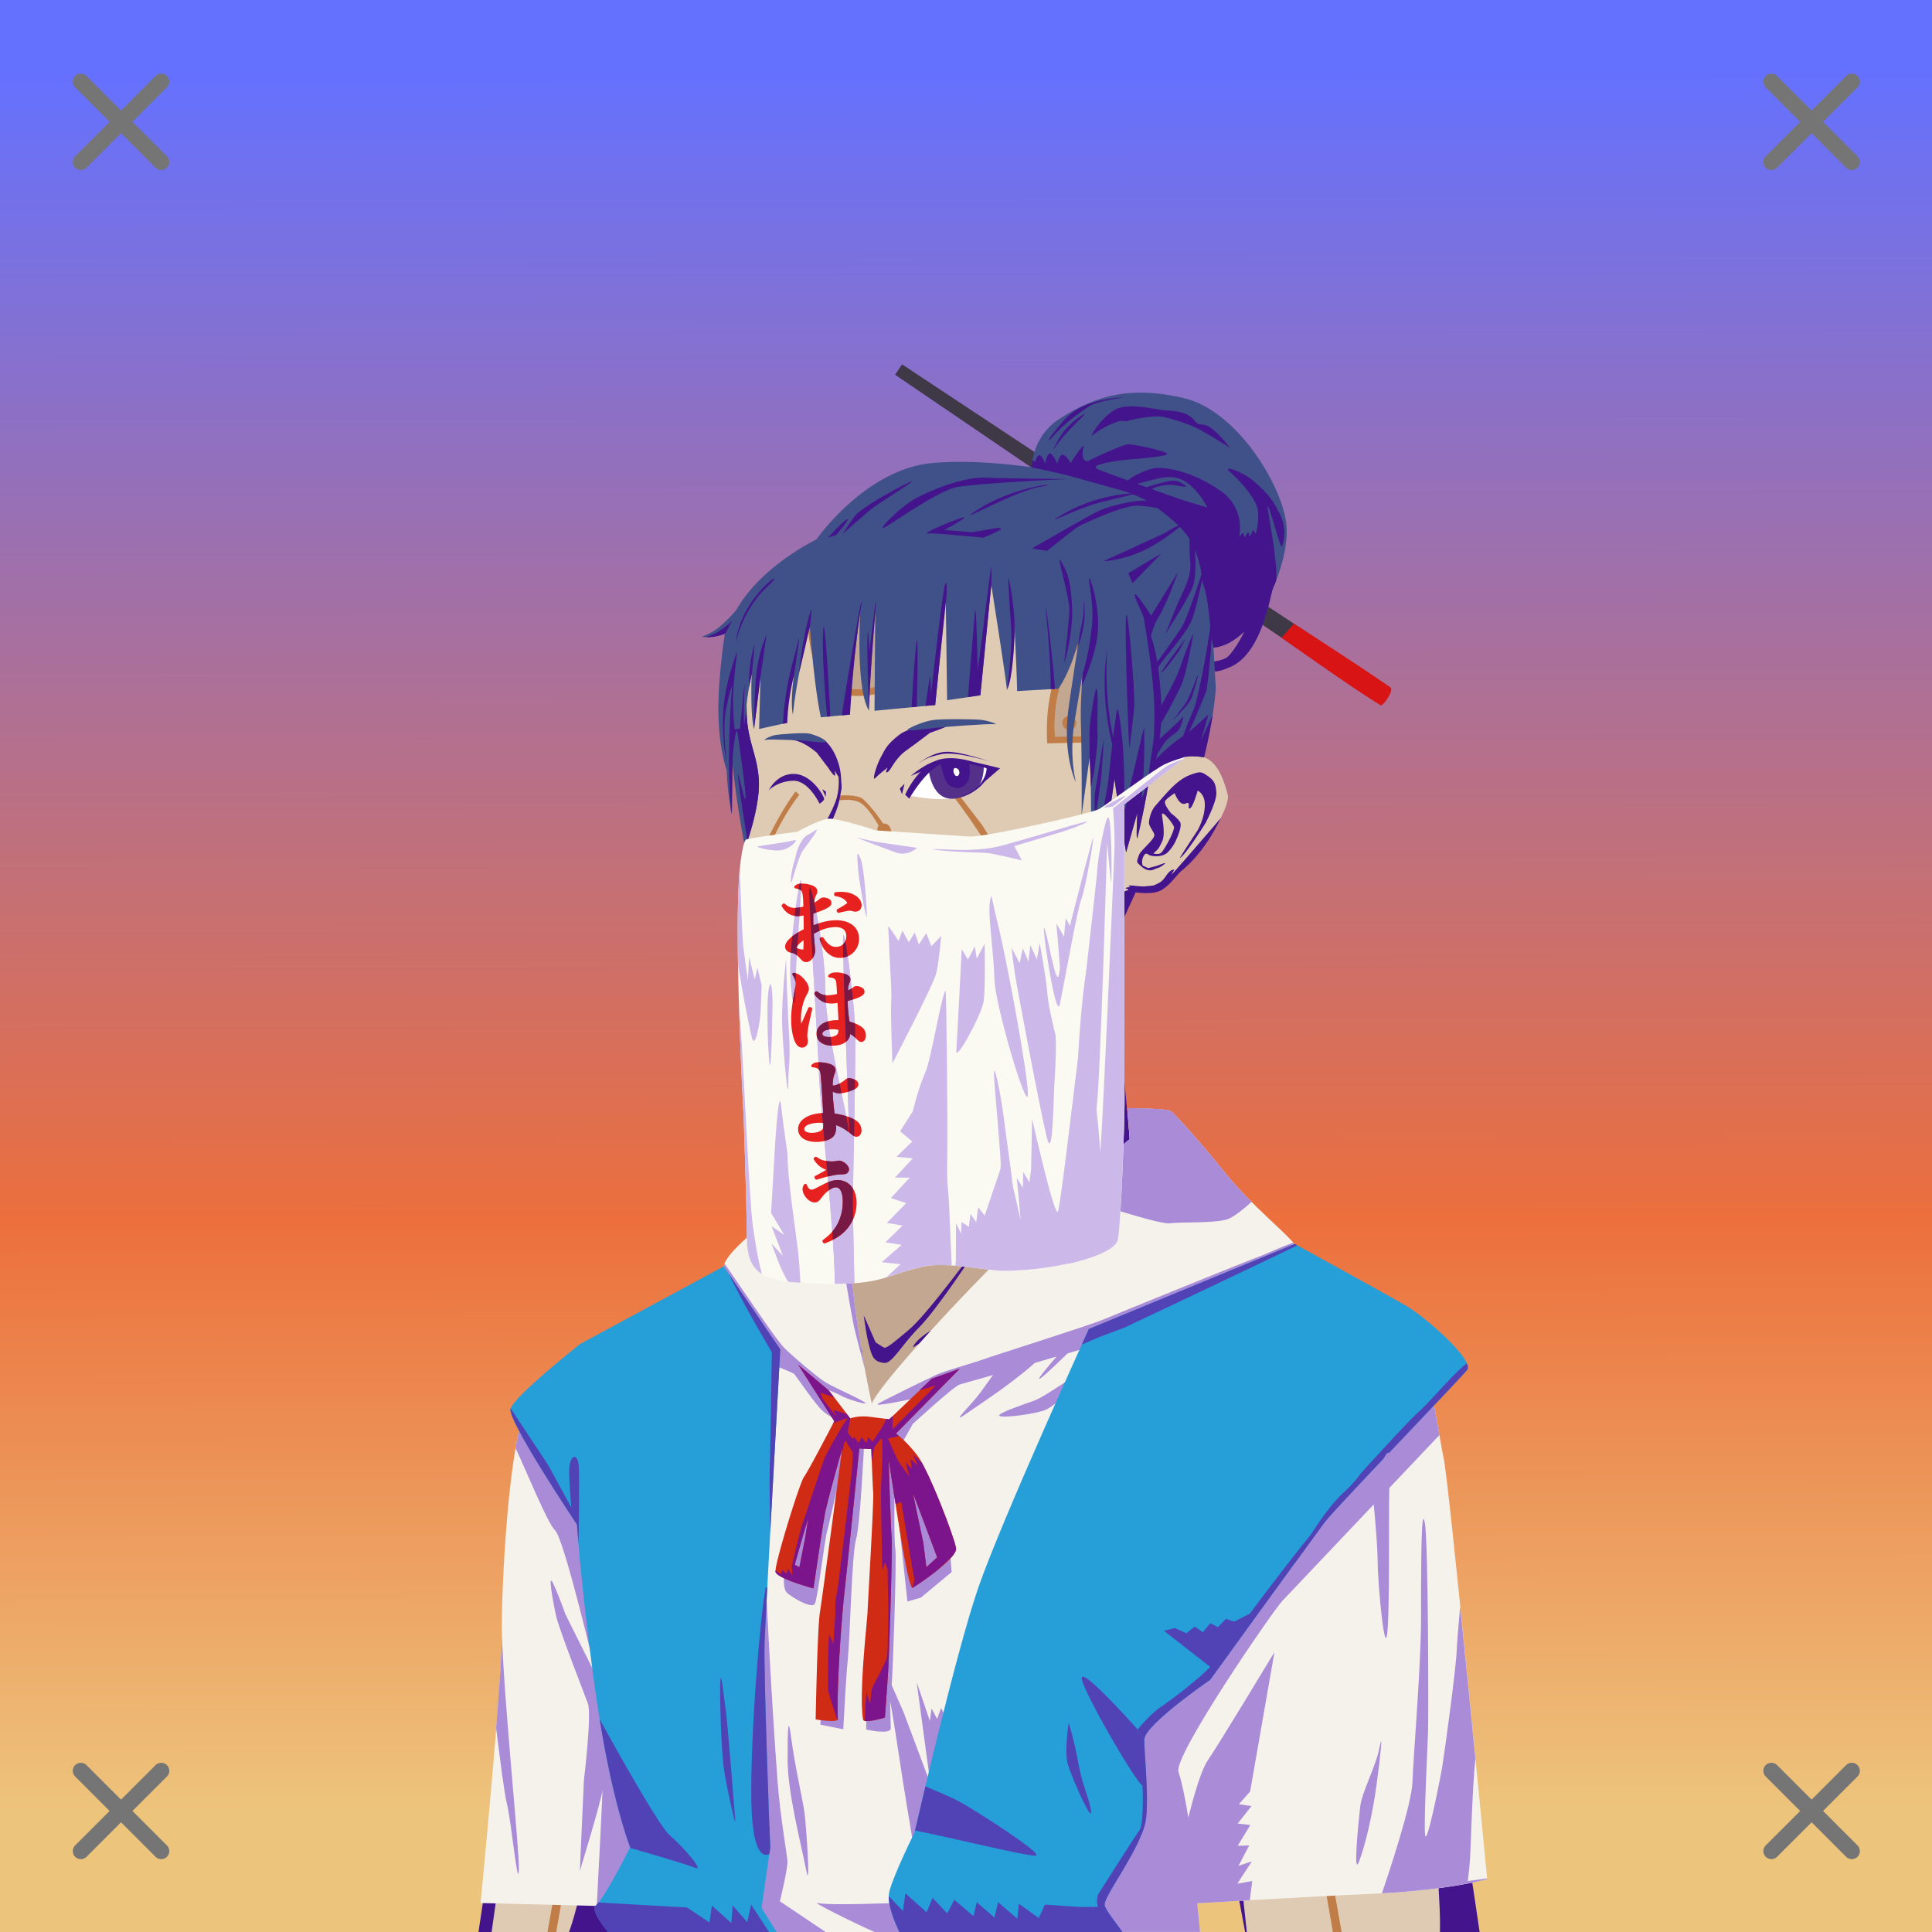 <svg xmlns="http://www.w3.org/2000/svg" xmlns:xlink="http://www.w3.org/1999/xlink" viewBox="0 0 2400 2400"><rect x="0" y="0" width="2400" height="2400" fill="#333333" stroke="none"/><g id='bg'><g id="Morning">
<defs>
<linearGradient gradientTransform="matrix(-1, 0, 0, 1, 4188, 1608)" gradientUnits="userSpaceOnUse" id="skyback-linear-gradient" x1="2990.24" x2="2985.89" y1="-1523.56" y2="641.41">
<stop id="skyback-c1" offset="0" stop-color="#6471ff"></stop>
<stop id="skyback-c2" offset="0.66" stop-color="#ec6f3d"></stop>
<stop id="skyback-c3" offset="1" stop-color="#edc47c"></stop>
</linearGradient>
</defs>
<path d="M0,0H2400V2400H0V0Z" style="fill:url(#skyback-linear-gradient)"></path>
</g></g><g id="person"><g data-name="Layer 1" id="Layer_1"><g id="DR01"><path d="M1233.75,607.69c-9.3-.15-18.39,0-27.19.06C1054,609.23,953,710.53,928.59,863.47c-3.41,21.35.1,40.92,4.44,59.44,5.31,22.61,11.86,43.67,8.56,64.56-6,38-24,80-23,112,.82,26,45.49,120.52,79.82,180.59,7.89,13.82,15.41,26.41,21.53,35.25l48.31,7.13s3.5,135.37,3.34,135.94c-2.62,9.82-27.16,19.71-59.62,51.09s-94.09,72.45-154.56,120.65c0,0-126.43,43.22-176.69,93.47s-32.18,256.78-33.75,325.1L594.38,2400h868.24l5.22-138.16,18.57-185L1546.72,2400h291.34l-61.65-415.12s29.47-306.6-35.53-353.6-153.47-66.4-153.47-66.4-106.63-68.76-124.47-87.35-59.47-52.72-59.47-52.72-4.86-42.31-11.19-104.62c-4.4-43.32-7.9-87.2-7-111.75,2.19-59.87.73-65.6,26-100.63,0,0,18.17,2.15,28.25-1.22s21.42-20.85,27.91-25.56c23-16.69,61.85-77.88,57.68-94-9.65-37.25-23.46-53.11-51.74-46.9,0,0,111.09-202.84-153.26-316.88C1291.31,610.85,1261.64,608.12,1233.75,607.69Z" style="fill:#dfcbb3" transform="translate(0)"></path><path d="M1399.88,1392.38l-329.57,13.28c.62,25,1.34,52.49,1.28,52.72-2.62,9.82-27.16,19.71-59.62,51.09s-94.09,72.45-154.56,120.65c0,0-10.57,3.69-26.07,9.72,30.28,23.8,131.48,108.62,257.31,110.43,240.64,3.46,442.35-125.52,442.35-125.52l100.47-47c-25.67-8.63-44.06-12.84-44.06-12.84s-106.63-68.76-124.47-87.35-59.47-52.72-59.47-52.72S1402.05,1412.34,1399.88,1392.38Z" style="fill:#c4a790" transform="translate(0)"></path><path d="M883.39,2335.27c-4.91,6.13,2.23-27.37,35.35-40.62,17.36-6.94,21.28-12.26,30.08-17.06,12.14-6.63,27-11.47,39.84-10.85,22.74,1.1-47.89,26.07-69.92,34.33S888.89,2328.38,883.39,2335.27Z" style="fill:#43148c" transform="translate(0)"></path><path d="M1100.81,2266.41c-.88-.07-1.39.06-1.5.4-1.73,5.4,67.82,33.56,109.38,57.1,9.73,5.51-2.89,50.22,2.56,76.09h31.69c-8.7-36.85-15-73.54-22.13-79.34C1208.67,2310.79,1114,2267.35,1100.81,2266.41Z" style="fill:#43148c" transform="translate(0)"></path><path d="M1776.16,1983.78l-35.63,28.69s25.18,108.54,34.88,189.47,10,116.51,12.53,159.5c.9,15.32,1,27.74.81,38.56h49.31l-59.5-400.66Z" style="fill:#43148c" transform="translate(0)"></path><path d="M1035.62,2318.22a4,4,0,0,0-1.24,1.81c-5.91,12.77-13,56.26-20.85,80h20.22C1036.5,2373.38,1040.24,2315.79,1035.62,2318.22Z" style="fill:#43148c" transform="translate(0)"></path><path d="M1233.75,607.69c-9.3-.15-18.39,0-27.19.06-74.16.72-136.08,25.08-183,67.44-19.43,50.12-14.5,125.39-14.5,125.39s7.67,61.87,57.55,58.86c56.81-3.42,57.55-54.52,57.55-54.52,23.28-52.87,35.15-79.83,58.37-107.45,36.65-43.59,83.34-66.67,125.13-78.88C1282.82,610.21,1257.63,608.06,1233.75,607.69Z" style="fill:#c4a790" transform="translate(0)"></path><path d="M1471,744.31c-179.51,7.66-160.44,170.85-160.44,170.85l174-2.47C1496.54,876.85,1508.93,810.81,1471,744.31Z" style="fill:#c4a790" transform="translate(0)"></path><path d="M1775.44,1717.25c-10.44-8.53-27.69-18.75-49.63-17.06-36.66,2.82-156.29,91.47-147.12,215.56s92.72,125,120.22,125c22.4,0,66.68-33.47,79.34-43.38l-1.84-12.46S1791.74,1823.79,1775.44,1717.25Z" style="fill:#c4a790" transform="translate(0)"></path><path d="M653.31,1793c-13.2,75.71-6.74,184.12-6.4,240.34,19.08-16.62,35.78-47,40.28-102.56C691.51,1877.23,675.41,1829.88,653.31,1793Z" style="fill:#c4a790" transform="translate(0)"></path><path d="M1090.31,1837.34c-85.59,1.85-165.11,74.45-173.56,167.57-9,99.31,36.86,198,128.72,206.31s184.17-71.53,193.19-170.85c8.5-93.7-39.3-194.12-131.16-202.46A154.52,154.52,0,0,0,1090.31,1837.34Z" style="fill:#c4a790" transform="translate(0)"></path><path d="M1334.84,1102.56a119.57,119.57,0,0,0-44.46,10.47c-19.87,8.77-27.45,17.24-39.72,34.19s-21.07,76-21.07,76l-2.31,54.34-88.44,36-25.87-36.5-92.72,1.72-1.25,15.53-1,18c.6.9,1.33,2.14,1.91,3l48.31,7.13s3.5,135.37,3.34,135.94c-2.62,9.82-27.16,19.71-59.62,51.09-12.22,11.81-29.44,25.38-48.31,39.81L980,1618.53l17.75,113.09,206.81,4.66,106.91-103.84,182.81-130.38c-14.34-10.27-26.42-19.4-31.34-24.53-17.85-18.59-59.47-52.72-59.47-52.72s-4.86-42.31-11.19-104.62c-4.4-43.32-7.9-87.2-7-111.75,1.83-49.87,1.33-62.32,15.66-85.28l-5.38-7.19s-27.77-10.8-46.47-12.85A101.94,101.94,0,0,0,1334.84,1102.56Z" style="fill:#c4a790" transform="translate(0)"></path><path d="M1095,939.12c4.44-7.67,5.49-13.41,22-26.28,15.68-12.21,44.66-9.46,56.23-10.93s-18,8.44-18,8.44-16.8,12.92-29.07,21.64c-15.47,11-19.17,25-23.59,27.14s.28-5.69.28-5.69-10.76,8-15.52,13.11S1088.72,950,1095,939.12Z" style="fill:#43148c" transform="translate(0)"></path><path d="M979.64,915.42c-4.14,2.76,7.07,3,16.31,7.19s18.58,12.29,18.58,12.29L1028.28,953s6.06,9.35,8.17,10.4.27-6.2.27-6.2l8,12.87c.87-16.35-7.84-41.52-21.76-51.35S983.78,912.66,979.64,915.42Z" style="fill:#43148c" transform="translate(0)"></path><path d="M1434,1037.55c.25-3-6.58-11.07-6.7-15s2-14.38,7.25-20.73c1.91-2.3,10.08-11.62,12.44-14.26,10.2-11.35,19.76-20.68,32.19-25.2,12.09-4.4,13.25-3.81,21.21,1.69s9.78,9.59,10.62,20.29-13.13,37.53-13.13,37.53-24.81,40.09-32.07,43.94c-1.3.69,21.49-33.67,21.49-33.67s9.53-15.69,9.37-32.89c-.13-13.3-8.88-17.07-8.88-17.07s-6,21.54-9.83,22.08,2.45-9.49-5.28-6.07-13.44-12.83-13.44-12.83-8.94,5.58-11.68,9.42,7.4,15.74,7.4,15.74,8.37,6,11.11,11-4.56,20.84-4.56,20.84a50.3,50.3,0,0,1-10.93,16.43c-7.69,7.63-24.89,4.83-25.25,1.41s13,3.88,17.64-1.39,15.84-26.07,15.44-31.29c-.22-3-15.22-22.6-14.89-15.34.27,5.93,4.67,24-.11,33.76s-4.69,8.46-10.34,14.08-8.38-3.8-12.26,3.15c-4.25,7.63-.62,13.76-.62,13.76s-5.57-2.38-7.26-5.63c-1.09-2.09,1.65-8,1.84-8.84C1415.91,1057.24,1433.52,1043.58,1434,1037.55Z" style="fill:#43148c" transform="translate(0)"></path><path d="M1415.81,1074c0-.62,10.51,4.42,10.51,4.42l11.26-3s9.8-3.95,9.94-3.23-6.5,5.61-9.37,6.11-6.18,3.72-11.77,2.66S1415.82,1074.58,1415.81,1074Z" style="fill:#43148c" transform="translate(0)"></path><path d="M1010.74,1052.16l15.9-10.94-11.73,3.38" style="fill:#43148c" transform="translate(0)"></path><path d="M1024.48,1051.16l9-7.84,5.72-2.86-8.58,1.94-7,7" style="fill:#43148c" transform="translate(0)"></path><path d="M1034.44,1049l6.92-5.82,6.18-3.23-4.06,4.8-5.62,3.69Z" style="fill:#43148c" transform="translate(0)"></path><path d="M985.49,1084.05c1.73,10.4,18.78,27,22.94,32.82,8.1,11.37,14.43,18.45,24.89,15.08s15.5-5.19,23.3-11.65c6.31-5.22-20.57-11.84-37.22-19.23C1003.6,1094.07,984.49,1078.08,985.49,1084.05Z" style="fill:#43148c" transform="translate(0)"></path><path d="M1085.51,1945c1.73-21,7.18,19.43,7.18,19.43l5.75,89s20.42,42.79,30,60.73-33.81-24.7-40.65-42.53-4.26-36.72-4.26-36.72S1083.78,1965.94,1085.51,1945Z" style="fill:#43148c" transform="translate(0)"></path><path d="M1071.48,1458s0,39.9-.75,46.75-2-12.57-2.26-19.36S1067,1465,1067,1465Z" style="fill:#43148c" transform="translate(0)"></path><path d="M1474.32,939.55s-29.21,20.28-43.59,33.54c-7.7,7.09,9.19-14.34,8.88-12.61s-11.76,5.95-8,3.54,12.82-8.58,12.82-8.58,32.3-21,36.59-33.46S1479.38,934.68,1474.32,939.55Z" style="fill:#43148c" transform="translate(0)"></path><path d="M1516.65,1016s-7.91,9.61-41.19,47.87-14.41,15.5-17.23,16.17c-9.26,2.17-9.35,11.73-18.16,16.57s-7.56,3.1-17.06,4.36c-6.23.83-17.55-1.6-20.2-.91s2,1.88,2,1.88-4.74,0-6.28,1.18,7.74,1.29.12,3.49,11.26,1.8,11.26,1.8,22,3.73,33-2.74,18.64-18.45,23.54-22.76S1495.46,1060.32,1516.65,1016Z" style="fill:#43148c" transform="translate(0)"></path><path d="M1174.57,977.84c11.72,13.15,25.63,32.44,39.2,52.69,29.51,44,57.36,92.58,57.36,92.58s35.93,72,41.72,86.18l6.24-3.3-39.36-84.34-59.51-96.54-39-50.69Z" style="fill:#c07d47" transform="translate(0)"></path><path d="M988.2,983.14s-44.81,58.66-63.35,142.2l1.6,4.63,2,5.39s17.88-87.73,64.46-148.06Z" style="fill:#c07d47" transform="translate(0)"></path><path d="M1041.5,988.26s23.32-2,30.58,4.39c12.47,10.94,26.14,32.14,26.14,32.14l-5,4s-11.66-22.12-22.42-30.15c-11-8.21-30.42-4-30.42-4" style="fill:#c07d47" transform="translate(0)"></path><path d="M1471.18,744.33c-179.69,7.56-160.59,170.83-160.59,170.83l174.13-2.46-2.27,6.57-181.59,4.19c-10.18-189.09,165.82-187.09,165.82-187.09Z" style="fill:#c07d47" transform="translate(0)"></path><path d="M1020.25,1275.31l93.81-2,29.63,36.25-9.06,3.43-22.78-33.31-85.23,2.45s-6.12,1.22-4.39,29.8l-5.33-6.34S1011,1303,1020.25,1275.31Z" style="fill:#c07d47" transform="translate(0)"></path><path d="M1232.14,1260.39s-6.81-97.25,45.6-134.34c60.5-42.8,114.44-7.53,114.44-7.53l2.67-8.56s-61.68-34.38-121.66,8.78-49,145.48-49,145.48Z" style="fill:#c07d47" transform="translate(0)"></path><path d="M1093.22,1024.48c4.2-2,7.78-2,10.74.93s5.78,11.58-.11,14.81-8.32,2.35-11.59-2.47S1089,1026.5,1093.22,1024.48Z" style="fill:#c07d47" transform="translate(0)"></path><path d="M1328.23,889.43h0a8.65,8.65,0,0,1,8.65,8.65h0a8.65,8.65,0,0,1-8.65,8.65h0a8.65,8.65,0,0,1-8.65-8.65h0A8.65,8.65,0,0,1,1328.23,889.43Z" style="fill:#c07d47" transform="translate(0)"></path><path d="M1356.49,1155.85h0c3.75,1.23,5.57,5.94,4.07,10.51h0c-1.5,4.57-5.76,7.28-9.5,6.06h0c-3.75-1.23-5.56-5.94-4.06-10.51h0C1348.5,1157.34,1352.75,1154.62,1356.49,1155.85Z" style="fill:#c07d47" transform="translate(0)"></path><path d="M1159.72,1686.56h0a12.91,12.91,0,0,1,12.92,12.92h0a12.92,12.92,0,0,1-12.92,12.92h0a12.92,12.92,0,0,1-12.91-12.92h0A12.91,12.91,0,0,1,1159.72,1686.56Z" style="fill:#c07d47" transform="translate(0)"></path><path d="M1053.82,1686h0c6.29.61,10.83,6.86,10.14,14h0c-.69,7.1-6.35,12.36-12.64,11.75h0c-6.29-.61-10.83-6.86-10.14-14h0C1041.87,1690.62,1047.53,1685.36,1053.82,1686Z" style="fill:#c07d47" transform="translate(0)"></path><path d="M656.16,1778.84c-1,4.57-2,9.23-2.85,14.1,22.1,36.91,38.21,84.28,33.88,137.81-4.5,55.61-21.2,85.94-40.28,102.56,0,4.62.13,10,.06,13.85,23.41-16.51,44.77-49.34,48.31-115.07C698.64,1869.64,680.47,1817.65,656.16,1778.84Z" style="fill:#c07d47" transform="translate(0)"></path><path d="M1307.84,618.54c-41.83,12.2-77.9,29-100.59,50.19-27.14,25.42-57.79,65-76.14,112.62-17.66,45.83-18.21,74-64.28,74.89-29.65.59-50.83-7-55.29-81.12-2.76-45.92,7.68-82.34,12-100q-5.76,5.2-11.22,10.75c-5.61,18.44-10.37,41.2-8.6,89.3,1.71,46.57,16,89.78,61.69,89.41,57.13-.46,54.5-31.93,73.38-79.85,19.45-49.33,53.66-90,75.62-110.55,21-19.66,44.82-33.59,107.49-50.08-.61-.27-1.16-.54-1.78-.81C1316.06,621.47,1312,619.94,1307.84,618.54Z" style="fill:#c07d47" transform="translate(0)"></path><path d="M995.1,1730.34l-169,194.26-50.41,51-1.92,15L834.54,1928l167.7-192S995.1,1731,995.1,1730.34Z" style="fill:#c07d47" transform="translate(0)"></path><path d="M1207.84,1731.83l74.65,88.11L1379,1937.38l54.41,60.16-2.06,17.27-60.83-71.72L1200.63,1738S1207.84,1732.51,1207.84,1731.83Z" style="fill:#c07d47" transform="translate(0)"></path><path d="M1090.09,1832.31c-88.84,1.92-169.71,77.43-178.31,172.16-4.64,51.1,5,101.5,27.16,140.22,23.85,41.65,60.59,67.4,106.09,71.53,95.29,8.65,189.39-74,198.59-175.38,4.39-48.3-5.9-97.79-28.62-136.25-24.57-41.58-61.76-67.54-107.06-71.65A159.36,159.36,0,0,0,1090.09,1832.31Zm.13,10a150.25,150.25,0,0,1,16.81.6c41.92,3.8,76.37,27.84,99.38,66.78,21.62,36.59,31.45,84,27.25,130.25-8.72,96-98.06,174.45-187.72,166.31-42.09-3.82-76-27.59-98.32-66.53-21.09-36.85-30.36-85.21-25.9-134.34C929.86,1915.72,1006.5,1844.17,1090.22,1842.31Z" style="fill:#c07d47" transform="translate(0)"></path><path d="M1728.34,1689.94a57.71,57.71,0,0,0-6.34.59c-47.11,7.25-158.64,91.68-153,226.35s103,133.95,128.34,134.65c22.9.64,73-32.69,83.1-39.53l-2.19-14.66c-12.66,9.91-56.94,43.38-79.34,43.38-27.5,0-111.06-.88-120.22-125s110.46-212.74,147.12-215.56c21.94-1.69,39.19,8.53,49.63,17.06-.67-4.36-1.26-8.87-2-13C1763.4,1697.45,1747.12,1689.13,1728.34,1689.94Z" style="fill:#c07d47" transform="translate(0)"></path><path d="M1520.69,2187.75l1.22,10.44L1628,2239.56,1655.75,2400h10.84l-29.9-169.22Z" style="fill:#c07d47" transform="translate(0)"></path><path d="M760.44,2205.66l-49.22,18.28L680.09,2400H691l29-167.28,42.34-16.53Z" style="fill:#c07d47" transform="translate(0)"></path><path d="M1497.41,1845.75c-6.11,3.26-31.57,69.28-31.57,69.28l-37.12,78.41s-33.06,106.28-47.63,114.72c-40.64,23.52-47.36,26.68-95.75,32.15-5.17.59-17,1.88-17,1.88s-64.61,6.58-86.43,3.56c-24.57-3.4,24.43,29.71,77,38.44s105.34,16.4,105.34,16.4-9.72,111.88-9.47,165.63c.08,17.45,36-19.83,32.16-.81-1.25,6.24-9.36,21.19-17.16,34.59h92.84l5.22-138.16,18.57-185,11.71,62.74-4.84-46.78-2-137.15s-4.31-15.26-1.84-16.91,11-89.33,8.91-92.81A.65.65,0,0,0,1497.41,1845.75Z" style="fill:#43148c" transform="translate(0)"></path><path d="M770.84,1888.94c-2.37.64-3,26.25-3,26.25s-9.33-27.81-10.53-25.57,4,15.21,5.75,34.54,1.13,42.75,1.13,42.75l-4.38,52.71-7.37,57.22s-8.59,138-21.47,219.25c-9.43,59.46-19.39,91-24.09,103.91H764c0-.74.14-1.12.19-1.94,1.6-29.92,1.45-49.75,4.25-94.53s.86-78.34,1.71-95.37,9.1-109.85,9.1-109.85,16.45,64.87,17.34,41.22-13.78-135.81-13.78-135.81,10.8,35.41,5.53,2.94c-2.57-15.85-11.75-97.66-15.53-113.57C772,1890,771.39,1888.79,770.84,1888.94Z" style="fill:#43148c" transform="translate(0)"></path><path d="M645.31,1906.41c-.13-.32-.22-.2-.25.4-.44,10.38.56,71.16,1.6,109.72.05,2.07.12,2.79.18,4.66.18,10.32.3,20.07.13,27.5L594.38,2400h16.34l10.12-71.91,3.69-86.59,25-186.78c3,12,11.61,44.4,14.25,36.87,3.19-9.1-2.87-78.78-2.87-78.78S647.34,1911.17,645.31,1906.41Z" style="fill:#43148c" transform="translate(0)"></path><path d="M1134,1673.81c1.36-4.6,9.4-14.36,27.74-23.81,24.63-12.68,37.69.46,53,1.32s35.1-.28,66.81-3.63,39.39-7.36,94.92-14.3c45.13-5.64,99.71-23.76,99.38-21.93s-29.7,17.3-100.72,29.27c-12.6,2.12-44.42,9.11-83.74,14.73s-51.21,7.66-73.55,7.77-22.69-7.78-36.29-8.39-19.75,3-19.75,3" style="fill:#43148c" transform="translate(0)"></path><path d="M1392.55,1108.56c-3.23,1.47-24.08,60.7-32.87,67.69-72,57.24-221,132.5-235.56,134-25.72,2.73-73.74,2.69-96.74.67-11.49-1-29-30.91-29-30.91,7.89,13.82,15.41,26.41,21.53,35.25l45,8.55,4.19,33.74s44.63,64.14,94.28,107.94c35,30.9,258.86,62.38,302.68,14.61-19.89-22-61.93-57.11-61.93-57.11-1.9-24.91-19.4-199.6-18.85-214.6,2.19-59.87,10.72-67.7,10.72-67.7l15.08-32.84S1395.77,1107.09,1392.55,1108.56Z" style="fill:#43148c" transform="translate(0)"></path><path d="M1743.68,1954.25c-18.38,66.37-35.18,93.34-34.61,112.47s32.41-34,32.41-34l31.56,38.87,20,28.32-16.65-115.11s1.48-14.57,2.89-35.94c2.78-42,6.13-117.27,3.27-147.6C1782.4,1799.28,1762.06,1887.89,1743.68,1954.25Z" style="fill:#43148c" transform="translate(0)"></path><path d="M1073,1634s3.76,32.45,9.86,48.08c2.17,5.58,5.31,9.93,15.39,11.06s21.48-22.23,43.93-44.66c20.8-20.77,69-92.84,70-96.5,1.32-4.94-58.3,79.19-83.46,100.17-13.61,11.35-27.31,23.61-30.58,21.87-3.1-1.66-10.46-6.57-10.46-6.57Z" style="fill:#43148c" transform="translate(0)"></path><path d="M990.12,1071c9.93-8.16,26.6-34.39,26.6-34.39s18.77-29.9,22.93-46.27,1.31-29,1.68-34.44c.44-6.46,5.37,18.09,3.86,25-2,9-1.88,15.25-7.89,30.08s-11.18,23-16.18,29.24c-2,2.48-10.44,13.85-17.73,21.92S981.78,1077.81,990.12,1071Z" style="fill:#43148c" transform="translate(0)"></path><path d="M1070.63,1681.58c1.83-8.51-7-18.93-24.34-24.86s-25.64,4-44,3.4-13.5-3.12-37.82-6.46-35.28-9.36-77.88-16.3c-34.62-5.65,75.3,24.45,80.54,25.42,34.74,6.39,23.32,5.16,40.46,5.27s16.13-4.83,26.56-5.44,15.15,3,15.15,3" style="fill:#43148c" transform="translate(0)"></path><path d="M1052,1897.57c-1.59-1.43-10.55,93.73-10.55,93.73s.54,6.57-10.69,49c-8.66,32.71-25.88,50.2-25.88,50.2s-60.33,55.73-67,58.55c-25.38,10.76-95.6,6.88-113.88,6.83-11.11,0,16.76,6.5,43.65,11,22.77,3.79,88.06-6.67,88.06-6.67s75.12-67.44,75.94-76.5c5.67-23,12.81-51.43,12.81-51.43s6.42-67.3,7.15-89.84C1051.72,1939.61,1052.22,1897.77,1052,1897.57Z" style="fill:#43148c" transform="translate(0)"></path><path d="M1617.06,1573.12c-15.07,8.14-43.74,23.43-119.37,62.72-109.71,57-277.22,108.4-407.88,106.72-121.28-1.55-222.3-85-248.37-106.47-4.2,1.56-4.1,1.42-10.1,3.75,30.28,23.8,131.49,108.63,257.32,110.44,240.64,3.46,442.34-125.53,442.34-125.53l100.47-47C1626.25,1576,1621.59,1574.52,1617.06,1573.12Z" style="fill:#c07d47" transform="translate(0)"></path><path d="M1487.88,1835.47c-2.65.31-19.51,144.65-19.5,144.65l10.18,71.07,6.82,36,1-10.28L1546.72,2400h2.12L1537,2290.81l-3.41-39.62s-47.85-352.78-45.5-406.19C1488.36,1838.32,1488.25,1835.42,1487.88,1835.47Z" style="fill:#43148c" transform="translate(0)"></path></g></g><g id="Student-Dress"><path d="M1487.34,2364.37s129.43-8,220.12-11.94,140-18,140-18-47.08-490.93-54.08-522.93-25.41-167-47.41-182-130.4-72.63-137.58-83.34c-9.07-13.53-54.72-49.19-88.42-91.55-25.2-31.67-61.77-72.45-65.55-74.42-6.72-3.51-54-3.51-54-3.51l2.9,38.34s-79.68,65.51-171.29,158.22c-67.86,68.66-140.16,149.37-149.1,170.22,0,0-25.93-116-26.18-191.8-.13-39.23,12.29-63.22,14.82-92.69l-.6-24.71s-168.7,106.73-171.93,139-220.93,133.43-244.17,174.3-32.39,229-31.39,282S597,2364,597,2364l165,4.15L759.93,2400h730.72Z" style="fill:#f5f2ec"></path><path d="M1155,2398.51,1111.09,2364s-82.29,3.33-95.08,0c-10.43-2.72,43.51,24.15,70.38,36h61.77C1152.35,2399.13,1155,2398.51,1155,2398.51Z" style="fill:#a98bd7"></path><path d="M1294.39,1684.71c-30,29.36-74.42,57.62-94.9,72s7.51-11.87,18.43-26.89,27.31-38.24,27.31-38.24S1324.43,1655.35,1294.39,1684.71Z" style="fill:#a98bd7"></path><path d="M978.27,1695.64c15.7,19.8,34.82,50.52,46.43,59.4s27.31,13,27.31,13l-33.93-49.25S962.57,1675.84,978.27,1695.64Z" style="fill:#a98bd7"></path><path d="M1285.15,1739.76c17.07-6.14,86-58,70.33-39.6s-43.7,45.75-56.67,51.21-53.94,10.41-57.36,7.51S1268.08,1745.91,1285.15,1739.76Z" style="fill:#a98bd7"></path><path d="M1320.34,1675.84c-10.25,12.29-34.14,39.43-28.68,36.87s50.52-47.11,50.52-47.11S1330.58,1663.55,1320.34,1675.84Z" style="fill:#a98bd7"></path><path d="M1045.69,1547.44c-1.87,8,12.54,88.67,15.34,101.15,1.85,8.24,8.07,32.15,13.72,53.19-7.65-40.56-17.84-102.12-18-150.22-.13-39.24,12.28-63.22,14.81-92.68l-.18-7.44-1.22,2.12-.88,11.6-4.28-3.91.06,10.94-5.18-4.28,1.09,12.34-5.91-4.53,1.25,12.16-5.22-2.79,3.1,16.79-9.11-6.44S1046.64,1543.34,1045.69,1547.44Z" style="fill:#a98bd7"></path><path d="M1331,1489c6.27-.82,31.62,7.33,40.88,9.72s71,22.66,81.78,20.87,59.08.32,72.81-5.65c6.91-3,18.11-11.6,28.31-21a463.86,463.86,0,0,1-34.84-38.41c-25.2-31.67-61.78-72.46-65.56-74.44-6.73-3.5-54-3.5-54-3.5l2.9,38.35s-40.48,33.42-96.56,85.75C1315.25,1495.43,1326.24,1489.62,1331,1489Z" style="fill:#a98bd7"></path><path d="M1770.34,2279.53c-1.84-15.21,3.23-114.78,3.69-129.53s.49-233.73-4.12-258.62c-.58-3.12-1.09-4.54-1.53-4.54-3.1,0-3.1,70.22-3.1,123.47,0,60.86-9.67,170.57-10.59,202.85-.82,28.44-30.62,117.09-38,138.75,84.56-4.44,130.78-17.53,130.78-17.53l-.1-.88-24,3.22s1.82-14.31,2.74-27.22c.9-12.58,2.73-87.58,6.66-124.72-6.64-68-10.84-110.2-18.9-189.12-2.18,23.91-4.16,47.36-4.35,55.22-.46,19.36-15.2,127.71-18,144.31S1772.19,2294.74,1770.34,2279.53Z" style="fill:#a98bd7"></path><path d="M1007.69,1716.91c13.93,8,27.5,11.49,36.9,16.71s35.79,12.72,30,8.72c-9.51-6.52-40-19.19-50.5-26.15s-36.51-28.89-49.12-41.1c-11.67-11.29-57.17-80.59-75-105.34a13.85,13.85,0,0,0-.88,3.41c-.46,4.61-5.68,10.76-13.72,17.81L964.47,1697S993.75,1708.89,1007.69,1716.91Z" style="fill:#a98bd7"></path><path d="M968.81,2361.88s10-40.61,9.39-50.11c-.56-8.34-8.84-53.93-12.23-98.42-7.58-99.5-15.8-259.83-15.8-282.84,0-29.66-60.47,363.92-75.71,469.49h151.15Z" style="fill:#a98bd7"></path><path d="M1487.34,2364.38s30.9-1.88,65.25-3.88l2.94-23.78-18.47,3.22,18-27.66-16.59,5.53,13.37-25.37-14.31.47,15.69-25.82-15.69-1.84,17.06-21.66-15.65-2.31,14-15.81,30.22-173.09s-71,117.57-82.47,133.9-24.5,71.84-24.5,71.84-5.72-37.56-12.25-57.15,116.75-199.19,129-212.25c11.61-12.39,177.19-187,195.15-206-3.08-17.6-6.66-37.63-11.18-60.25-27.59,12.76-187,87-211.72,108.65C1538.25,1854.8,1178.41,2141,1178.41,2141l-9.38-19.44-4.87,13.88-6.94-13.19-2.1,15.63-16.4-48.32,17.06,126.35-33.28-88.79-14.81-33.74c0-.14,0-.43,0-.57,1.22-11.39,6.5-156.61,4.47-169.22s-.82-82.56-.81-82.56l15.87,148.47,16.69-4.88,38.22-31.74s-3.25-46.37-5.28-54.91S1120.34,1793,1120.34,1793l13.54-24.12s51.63-47.51,58.65-49.16S1344.12,1676,1344.12,1676s227.28-91,284.85-115c-11-6.86-18.88-12.31-20.63-14.91-.41-.62-1.28-1.51-1.84-2.22-13.89,4.34-33.86,14.11-43,17.28-10.74,3.72-173.47,69.81-192.06,77.66s-135.71,44.66-149,49.53-47.89,14.18-59.41,19.5-62.41,30.25-71.72,35.57,36.72-4.53,49.13-7.19-31.88,40.56-31.88,40.56l-62.22-4.87s-14.24,19.51-20.34,32.93-47.59,124.08-49.63,134.25-5.29,33.37,1.22,39.47,30.9,20.32,34.57,13.81,12.21-79.33,15.06-89.09,26.84-118,26.84-118-2,29.3-.81,39.88-29.28,242.43-29.28,242.43l-4.88,74.85,28.47,5.72s3.25-65.51,5.69-87.47,4.87-130.57,10.16-148.47,10.18-120.81,10.18-120.81l13.41-2.85s4.09,22,6.12,35.38-16.28,252.62-16.68,274.59-.41,50-.41,50,30.5,6.92,30.5-1.62c0-2.18-.81-29.18-.79-33.9,6.31,33.28,14.42,92.92,21,131.34,11.58,67.88,20.47,130.09,24,155.62h340Z" style="fill:#a98bd7"></path><path d="M689.56,1901.09C701,1911.81,741,2082.63,741,2082.62l-38.56-77.18s-7.17-20.73-15-37.88,0,25,3.59,40.72,34.28,94.33,39.28,107.91-5,95.78-5,95.78l-5,112.19s26.45-86.48,27.88-99.35c1.27-11.46-5.29,112.8-6.88,142.85l20.75.53-.31,4.81,48.62-30.25s-37.87-459.52-43.59-468.81-84.09-147.47-86.13-151.06c-12.51,9.4-21.92,17.87-25.74,24.59-5.61,9.86-10.42,28.42-14.44,51.47C655.75,1831.57,680.22,1892.33,689.56,1901.09Z" style="fill:#a98bd7"></path><path d="M629.53,2239.84c5.72,22.16,13.57,107.89,15,83.6,1.24-21-17.75-200.22-21.09-292.85.24,18.76-3.06,65.11-7.13,116C621.32,2187.32,626.8,2229.27,629.53,2239.84Z" style="fill:#a98bd7"></path><path d="M946,2370.16l10.85-75c-1.06-17.06-8.19-217.78-7.12-253s19.56-365.86,19.56-365.86L899,1573.16l-178.39,96.4s-82.95,65.57-86.43,80.65,82.48,143.54,82.48,143.54c2,33.89,15.79,171.23,31,258.53,16.83,96.69,35.12,142.28,35.12,142.28s-29.84,60.76-42.63,72.48c-5.14,4.71,3.29,18.33,15.21,33H964.73Z" style="fill:#269fd9"></path><path d="M1372.27,2366c-.58-10.92,40.13-63.45,50-99.46,6.63-24.14-2-99-.66-106.71,3.19-19.19,81.76-73.12,81.76-73.12S1633,1907.4,1646.26,1890.16c13.49-17.57,172.9-183,176.54-188.78,7.76-12.32-50.61-64.43-76.31-79.42s-138.14-76.66-138.14-76.66l-255.73,105.61S1244.09,1889,1215.31,1972.13s-79.09,304-79.09,304-26.18,52.56-31.51,73.88c-3.22,12.89,5.25,34.75,12.45,50h277.31C1384.67,2386.11,1372.59,2372,1372.27,2366Z" style="fill:#269fd9"></path><path d="M991.62,1695.32l38.17,32.11,26.38,34.45a57.66,57.66,0,0,1,22.36-2.1c11.54,1.44,26.17,3.31,26.17,3.31l52.8-50.38,34.78-12.4L1113,1780.83s12.71,8.91,26.83,27.55,46.14,102.62,47.82,115-46.22,44.37-53.71,49-29.72-166.24-34.13-182.87,25.22,20.07,25.22,20.07l13.07,65.06,8.8,41.81,3.86,30.53,13.38-12.35s-39.19-105.25-43.56-114.28-17.11-21.75-17.11-21.75,3.14,101.84,4.25,112.35-3,141.22-4.22,161.86-4.22,60.83-4.22,60.83-26.24,7.88-27.12,2.61c-5.46-32.77,5-120.35,5.53-133.69s7.88-136,7-148.42-2.28-54.07-2.28-54.07l-14.89-.71s-14.54,143.64-18.25,176.5-10.12,118.55-8.48,159.53c.21,5.25-27.56.53-27.56.53s2.12-113.42,5.3-133,27.56-203,27.56-203-18,63.6-21.2,80-14.31,93.29-14.31,93.29S965,1961,963.39,1952.48s30.09-111,35.39-117.84,40.4-74.56,40.4-74.56-27.89,108.46-31.6,115.88-20.34,68-20.34,68l5.83,2.73,6.94-35.32,17-108.58,19.75-36.72Z" style="fill:#d02b14"></path><path d="M1339,2187.07c5.91,33.5,12.81,41.8,16.18,62s-25-43.15-29-58.66,1.35-50.57,1.35-50.57A465.82,465.82,0,0,1,1339,2187.07Z" style="fill:#5143b6"></path><path d="M978.37,2185.29c0,42.88,17.31,107.18,23.08,137.69s.26-53.17-2-70.48-11.79-56.7-16.74-94.63C979.36,2132.48,978.37,2142.42,978.37,2185.29Z" style="fill:#a98bd7"></path><path d="M782.78,2294.56l-.44.88c15,4.31,69.31,20,80.91,24.75,13.25,5.42-16.86-28.3-31.31-40.35-12.68-10.56-67.2-107.69-87-144.46.91,5.63,1.79,11.6,2.72,16.9C764.48,2249,782.78,2294.56,782.78,2294.56Z" style="fill:#5143b6"></path><path d="M913.38,2261c-1.2-12.65-9-116.8-12.06-138.47-2.26-16.26-4.43-36.69-5.69-38.19-.42-.5-.75,1.1-.94,5.66-.75,18.21,1.23,86.71,4.85,109.59S914.59,2273.68,913.38,2261Z" style="fill:#5143b6"></path><path d="M1286.66,2305.09c10.87-1.73-78.6-58.45-95.07-67.21-8.76-4.67-26.38-12.3-41.93-18.85-7.29,30.73-12.55,53.13-13,55C1175.82,2281.33,1277.3,2306.58,1286.66,2305.09Z" style="fill:#5143b6"></path><path d="M1396.78,1649.25s172.74-81.53,214.72-102.19l-3.16-1.75-255.72,105.6s-5.7,12.64-8.78,19.43l20.88-9.09Z" style="fill:#5143b6"></path><path d="M953.09,1973.69c-.33-1.48-.64-2.53-1-2.66s-.65.54-1,2.09c-6.78,33.12-18.93,180.81-17.78,263.29S955.75,2303,955.75,2303l1.16-7.94c-1.07-17.05-8.23-217.76-7.16-252.93C950,2033.79,951.35,2007,953.09,1973.69Z" style="fill:#5143b6"></path><path d="M958.78,1679.94s-2,133.55-2.66,146.9c-.46,9.29.34,49.61.66,77.94,5.65-104.82,12.56-228.5,12.56-228.5l-63.75-93.53C920.74,1615.6,958.78,1679.94,958.78,1679.94Z" style="fill:#5143b6"></path><path d="M707.09,1832.84c1.34,27.38,2.6,39.66,2.6,39.66l-28.81-52.66-46.41-70.15c-.05.16-.22.38-.25.53-3.48,15.08,82.47,143.53,82.47,143.53.28,4.68,1.27,15.19,2,23.41.56-28.17,1-72.71.43-93.66S705.76,1805.47,707.09,1832.84Z" style="fill:#5143b6"></path><path d="M1372.25,2366c-.57-10.92,40.15-63.43,50-99.44,6.63-24.14-1.94-99-.66-106.72,3.2-19.19,81.76-73.12,81.76-73.12s63.2-87.41,105.85-146c0,.11,0,.23-.07.34,13.41-18.4,33.88-46.66,37.09-50.84,4-5.22,22.08-24.65,43.94-47.91l.21-.32c51.74-55,129.87-136.53,132.41-140.55,1.15-1.82.7-4.57-.72-7.88-14.94,10.91-48.73,51-58.72,59.32-12,10-73.28,77.8-73.28,77.8s-6.44,10.19-21.8,24.21c-11.7,10.69-25.6,29.17-40.42,52.14-20.22,24.58-50.19,64-75.39,97.61-7.68,3.87-17.61,8.91-19.26,9.86l-10.28-3.55-9.85,10.27-9.75-4.8-9.11,11.28-10-7.17-10.58,8.35-14-6.53-13.82,3.43,57.49,44.8c-13.3,14.42-47.63,40.66-60.34,49.14-14,9.35-29.25,28.09-29.25,28.09l.53,7c-.37-3.71-.6-6-.6-6s-71.54-80.65-69.84-63.53c1.54,15.58,65,125.22,75.23,132.88l.52,6.85s1.17,41.54-4.09,48.56-50.91,79-50.91,79a21.75,21.75,0,0,0-.58,16.25l-23.51.09-42.38-3-7.7,16.7-24.67-17.7-2,18.44-23.91-20.44-4.43,19.18-22-19.18-4,17.44-23.91-20.41-8.8,17-18.11-19.46-7.47,17.94-26.4-23.4-3,21.9s-10-10.54-17.63-18.44c-.27,8.74,3,19.76,7,30.16,2.24,5.38,2.73,6.46,4.59,10.81l1.7,3.69h277.07C1384.61,2386.11,1372.57,2372,1372.25,2366Z" style="fill:#5143b6"></path><path d="M933.09,2365.94l-4.81,21.68-18.09-20.46-1.78,21.65-24.1-21.65-2.95,21.06-27.77-18.66-110.28-6.22a44.15,44.15,0,0,1-3.15,3.69c-5.15,4.72,3.31,18.33,15.27,33h200Z" style="fill:#5143b6"></path><path d="M1726.85,1820.12c-2.81,47,0,144.51-2.81,199.22s-12.62-52.61-12.62-78.56-7-93.3-7-93.3S1729.65,1773.13,1726.85,1820.12Z" style="fill:#a98bd7"></path><path d="M1710,2217.16c-4.91,36.48-14,75.06-21.74,95.4s-.7-49.1,1.4-68,18.94-48.4,23.85-72.95S1714.92,2180.68,1710,2217.16Z" style="fill:#a98bd7"></path><path d="M991.62,1695.31l44.72,70.19c-.19.37-1.1,2.07-1.37,2.59a178.43,178.43,0,0,1,18.22-6.59c-2,2.51-7,10.53-7,10.53-8.64,13.9-18.7,32.9-20.88,37.13-3.25,6.29-24.76,74.33-27.81,81.84s-14,54.59-14,54.59l1,11.79-5.47-8.54-2.25,6.1-5.06-4.88-1.63,5.5-6.59-4.5c0,.32-.19,1.2-.15,1.41,1.59,8.48,47.18,20.69,47.18,20.69s11.13-76.85,14.32-93.28,21.18-80,21.18-80l-1.09,8.32c2-8.14,4.14-16.71,4.94-19.72l.18.87,9.35,14.94s-.76,22-1.88,29.13-16,139.62-18.28,147.46-1.5,23.88-1.5,23.88l-2.62,37.34-5.22-12.31-.75,16.78s-1.12,48.18-.38,53.41c.65,4.5,8.8,28.95,11.35,36.56a1.44,1.44,0,0,0,.62-1.16c-1.64-41,4.76-126.67,8.47-159.53s18.25-176.5,18.25-176.5l14.88.69s.31,8.4.56,15.31c1-5.82,2.75-15.88,3-17.4,3.14-3.81,6.78-9.14,8.72-10.72,3.62-3-.22,52.71-.22,68.15s1.62,95.1,1.62,95.1l3.38-9.56,3.19,8.4s.58,38.46.87,45.69-.57,57-1.44,62.78-15.63,33-17.65,37-2.9,14.76-3.19,20-4.62-12.75-4.63-12.75l-1.43,15.62-1,20c6.16,1.58,25.12-4.07,25.12-4.07s3-40.2,4.22-60.84,5.33-151.33,4.22-161.84c-1-9.06-3.12-76.68-3.78-97.85,2.25,14.22,5.12,33.29,8.22,53.3.77,5,7.11-3.66,7.9,1.36,3.43,21.81,14.52,88.45,15.84,93.47.81,3.07-4.09,12.42-2,11.12a366.87,366.87,0,0,0,30.75-21.93l.22-.19c8.59-7.85,11.26-10.41,16.84-15.6,3.83-4.39,6.3-8.35,5.91-11.21-1.5-11-27-78.73-42.6-106.54-4.95-4.79-10.62-9.59-10.62-9.59l5.81,13-9-7.5,1.44,11.84-7.81-8.09,4.9,17.94s-12.42-16.48-15-21.69-11.56-25.75-11.56-25.75l13.59-3c-1.25-1-3.81-3.19-3.81-3.19l79.25-80.5-34.78,12.41-15.22,14.5c8.15-2.49,20.25-6.22,20.25-6.22l-53.69,54.66v-16.5l-4.12,3.93-4-.5c0,.09,0,.14-.07.22-.7,5.41-10.82,18.75-16.4,28.41l-5.66-6-2.25,7.31-6.09-7.09-3.44,7.09-5.69-7.72-1.71,2.78c-2.91-3.77-4.14-5.33-6.63-8.34,1.67-4.17,3.41-17.35,3.41-17.34l-4-5.19-16.69-5.19,3.47,8.12-16.53-21.28-3.16-8.12,16.72,5.34-6.22-8.12Zm142.57,159.63c12.9,33.86,30,79.62,30,79.62l-13.38,12.35-3.84-30.5-8.82-41.85Zm-130.31,31.81-3.88,24.66-6.94,35.31-5.81-2.72S997.73,1906,1003.88,1886.75Z" style="fill:#7c148c"></path></g><g data-name="Layer 1" id="Layer_1"><g id="One-Eye-Closed"><path d="M1129.93,988.3s42.76,9.62,66.28.43,27.69-19.07,33.37-33.23l-26.46-9-34.94-.25-21.45,14.41-14.68,18.49Z" style="fill:#fff"></path><path d="M1154,958.7s4.15,37.1,32.36,33.32c18-2.42,26.36-11.92,26.36-11.92,9.91-8.91,9.36-27.68,9.36-27.68s-24-10-44.41-6.92S1154,958.7,1154,958.7Z" style="fill:#54308b"></path><path d="M955,981.6s10.29-21.33,32.23-20.21,36.69,28.34,36.56,31-5.72,6-5.72,6-13.6-29.26-33-28.55S955,981.6,955,981.6Z" style="fill:#43148c"></path><path d="M1123.62,973.54l-3.1,13.13-2.73-7.11Z" style="fill:#43148c"></path><path d="M1021.35,980.47l4.37,9.48.37-6.56" style="fill:#43148c"></path><path d="M1225.73,953.46s.72,24.89-32.17,36.11c0,0,29.52-5.25,37-34.4Z" style="fill:#43148c"></path><path d="M1131.44,963.93s18.56-17.1,36.94-20S1131.44,963.93,1131.44,963.93Z" style="fill:#43148c"></path><path d="M1178.12,941.91a57.11,57.11,0,0,0-5.71.5c-30.3,4.06-47.94,44.75-47.94,44.75l5,5s22.4-39.33,43.87-44.53c14.29-3.46,37.45,2.3,51.91,6.6l1.66,1.56-5.41,16.59L1238,958.16l.19.06-.16-.1,4.35-3.71s-16.64-4.29-32.85-7.85C1199.86,943.68,1188.88,941.47,1178.12,941.91Z" style="fill:#43148c"></path><path d="M1141.07,948.23s17.43-14.36,35.66-14.36S1229,945.81,1229,945.81s-41.14-12.91-60-8.87S1146.72,944.84,1141.07,948.23Z" style="fill:#43148c"></path><path d="M1168.42,947.34s3.48,24.68,12.66,29.27,16.1,2.56,21.16-6.19,1-22.94,1-22.94L1180.6,944Z" style="fill:#43148c"></path><path d="M1227.7,1033.8h-.77" style="fill:#fff"></path><path d="M1188,954.28c-5.83-1.94-3.71,9,0,9.72C1192.29,964.85,1193.87,956.23,1188,954.28Z" style="fill:#fff"></path></g></g><g id="Oriental-Bun"><path d="M1727.36,854.18,1715.12,876,1111.89,465.49l8.69-12.87Z" style="fill:#3f3947" transform="translate(0 0)"></path><path d="M1281.3,618.6c1.34-7.11-12.81-67.32,34.74-98.27s91.9-40.84,155.47-25.53,119.12,104,126.16,154c3.08,21.84-3.6,53.29-16.5,82.23-3.43,7.69-13.19,80.43-52.86,97.44s-40.86-10.5-44.48-5.67c-2,2.66,32.7.87,41.42-7s22.6-33.46,19.79-30.79c-11.45,10.93-24.1,18.19-37.3,19.5-4.81.48-49.63,8-52.62,8.43-23,3.16-41.74,1.08-64.49-22.3C1353,752.05,1274,657,1281.3,618.6Z" style="fill:#405089" transform="translate(0 0)"></path><path d="M1191.25,573.78c-10.77,0-21.5.44-32,1.31-84,7-145,95-145,95s-67.83,32.36-98.81,86.38c-1.52,2.65-12.42,14.73-23.1,23.41s-22.45,10.94-19.59,11.31c18,2.29,29.48-8,27.56-3,0,0-8.59,54.63-7.9,97.06.66,40.92,8.26,65.84,10.34,71.63a352.29,352.29,0,0,0,6.06,53.9c1.32,6.66.52-67.19,1.22-60.62,6,56.28,15.63,103.15,15.63,103.15s19-50.47,17-84.5-16-49.94-15.13-90.34c.08-3.56-.42-3.3,1.14-13.57s3.91-24.94,5.11-27.51c0,0-2.09,48.6,2.81,68.45l8.1-66.15L943,905.59l34.5-7.62c0-17.86,3.32-37.68,7.65-56.06,3.27-13.84-4.45,27.11-.15,46,4.3-45.85,20.81-111.66,20.81-111.66,6.19,83.47,13.91,114.81,13.91,114.81l35.78-3.37c-1.53-18.34,13.06-127.56,13.06-127.56-4.92,105.43,11,122.53,11,122.53-1.22-16.81,7.78-125.81,7.78-125.81l-1,126.12,75.56-7.19c.64-7.82,12.94-132.9,12.94-132.9l1.69,126.93,41.12-5.93,13.72-137.5s20.15,127.64,19.41,131.43c-.28,1.42,11.53-45.19,9-87.25,0,0,3.27,59.1,3.69,87.94l50-2.87c-.14,4.64,17.35-23.68,25.09-56.35.12,2.09.09,1.49.22,3.81s-3.25,19.55-11.13,74.76,6.57,89,8.44,93.06-9.13-27.82-.94-76.69,9.75-57.31,9.76-57.31-2.88,34.61-2.26,57.87c1.61,59.47.94,118.5.94,118.5l9.85-71.43c2.9,19.4,1.75,149,1.75,149,21.36-48.89,29.12-124,29.12-124s1.58,11.93,5.22,34.93,9.34,57.07,9.34,57.07l13.94-49.1s-2,39.28.38,29.85c8.26-33.54,13.84-68.32,13.84-68.32l32.34-24a27.93,27.93,0,0,1,14.38-7.28c9.07-1.62,21.91.78,21.9.78s12.05-47.06,14.66-85.78c-.83-15.43-4.54-83.63-6.47-101.5-2.15-19.93-26.93-80.28-26.93-80.28s-23.16-44.71-38.79-53.87c-14.52-8.52-95.06-28-95.06-28S1266.62,573.56,1191.25,573.78Z" style="fill:#405089" transform="translate(0 0)"></path><path d="M910.75,861.46c1.09-22.42,5-52,5-52S902.33,842.67,899,877.22s3.53,70.4,3.53,70.4-.29-5-.28-3.68c-1.1-11.66-2.55-27.78-2.25-40,.54-22,1.71-20.23,4.1-33.13s5.46-18.47,5.46-18.47-3.71,42.86-3.93,83.85c-.18,32.42,1.52,58.14,2.37,69.78.29,1.61.46,3.19.78,4.81,0,.05,0,0,0,0l.85-43.19.34-17.4v-.06l.22-10.47s4-45.57,6.41-27.07,9.59,65.66,9.59,78.32-9.91-37.4-9.59-27.69,11.87,81.41,11.87,81.41l.16-.1c5.27-15.9,15.43-50.36,14-75.75-2-34-16-49.94-15.13-90.34l-3.54,26-11.19,1.79A273.84,273.84,0,0,1,910.75,861.46Z" style="fill:#43148c" transform="translate(0 0)"></path><path d="M1420.28,763.41c-1-2.53,12,65.71,13.44,110.59s-1.81,50.24-5.75,79.75-10,38.31-10,38.31,4.36-31.55,3.34-87.12c-.09-5-9.14,37.5-15.28,62.25s-8.47,42.18-9.25,36.75,2.33-74.08-8-122.78c-2-9.32-12.16,90.46-12.16,90.46l-20.94,118.07c21-48.91,28.66-122.78,28.66-122.78s1.58,11.93,5.22,34.93,9.34,57.07,9.34,57.07l13.94-49.1s-2,39.28.38,29.85c8.26-33.54,13.84-68.32,13.84-68.32l32.34-24a27.93,27.93,0,0,1,14.38-7.28c9.07-1.62,21.91.78,21.9.78s6.31-24.74,10.82-53.06l-14.6,32.16,9.28-32.38s-23.64,22.11-29.15,25.25c-2.39,1.36-15,10.27-25.69,20a125.46,125.46,0,0,0-10.06,10.35c3.5-16.48,8-44.16,6-75.81C1439.15,818.55,1434.38,799.75,1420.28,763.41Z" style="fill:#43148c" transform="translate(0 0)"></path><path d="M1099.47,654.85c12.66-7.12,67.25-45.88,89.39-49.84s114-9.18,133.93-9.69-69.36-.51-96.9-2-68.34,14.79-88.74,26S1086.82,662,1099.47,654.85Z" style="fill:#43148c" transform="translate(0 0)"></path><path d="M1046.89,663.15s26.52-23.46,35.19-30.6,64.21-41.14,47.93-33.66c-18.87,8.67-61.19,32.64-68.33,42.33S1046.89,663.15,1046.89,663.15Z" style="fill:#43148c" transform="translate(0 0)"></path><path d="M1282,681.31l18.73,3s31.4-25.32,37.47-29.37,58.23-27.84,75.44-26.83,37.47,5.57,37.47,5.57-14.18-10.13-26.83-11.65-44,6.08-56.21,11.14S1282,681.31,1282,681.31Z" style="fill:#43148c" transform="translate(0 0)"></path><path d="M1408.62,679.79c19.49-9.37,36-15.69,42.53-20.25s20.76-10.13,20.76-10.13-25.44,22-50.13,33.93a145.24,145.24,0,0,1-48.6,13.67C1366.6,698,1389.13,689.16,1408.62,679.79Z" style="fill:#43148c" transform="translate(0 0)"></path><path d="M1495.2,705.61c-1.15,3.28-18.73,57.72-25.32,69.87s-35.44,51.14-35.44,51.14-2.53,17.72,3,5.07,37-43.55,44-63.8S1498.74,695.49,1495.2,705.61Z" style="fill:#43148c" transform="translate(0 0)"></path><path d="M1504.82,769.41s-5.06,36.45-9.62,59.24-9.11,46.07-13.16,54.68-19.75,47.59-13.17,40.51S1498.74,858,1498.74,858,1507.35,798.27,1504.82,769.41Z" style="fill:#43148c" transform="translate(0 0)"></path><path d="M1447.68,884.57l-9.27-7.84" style="fill:#43148c" transform="translate(0 0)"></path><path d="M1487.14,840.12s-10.34,28.29-14,33.06-15.76,21.25-15.76,21.25,19.39-19,22.58-26.95S1490.87,832,1487.14,840.12Z" style="fill:#43148c" transform="translate(0 0)"></path><path d="M1439.1,883.5c8.15-16.76,21.29-37.59,27.18-55.26s17.21-46.65,15.85-39-8.61,47.56-14,60.24-23.55,46.2-29,54.36S1431,900.26,1439.1,883.5Z" style="fill:#43148c" transform="translate(0 0)"></path><path d="M1437.92,920.68c7.19-7.49,28.5-25.63,31.09-29.95s-1.15,12.38-6,17.28-12.67,8.06-18.72,18.14a111.43,111.43,0,0,1-10.94,15.55S1430.72,928.16,1437.92,920.68Z" style="fill:#43148c" transform="translate(0 0)"></path><path d="M1398.82,765.6c1.93-17.86,11.15,94,10.18,110s-4.85,45.08-5.82,53.32S1396.88,783.53,1398.82,765.6Z" style="fill:#43148c" transform="translate(0 0)"></path><path d="M1344.65,837.69s8.69-25.69,12-62.76c2.49-28-6.45-60.79-3.39-56.7s13.53,39.07,10.21,69.71-19.81,64.38-19.81,64.38Z" style="fill:#43148c" transform="translate(0 0)"></path><path d="M1353.65,942.15s-.53-25.56,0-37.4,6.19-46.65,8.08-49c3.49-4.3.53,49,1.61,56s-4.3,47.62-4.3,47.62l-3.77,18.57Z" style="fill:#43148c" transform="translate(0 0)"></path><path d="M1370.38,921.68c-.83,4.74-9.07,55.24-10.14,63s0,34.69,0,34.69,7.74-50.44,8-56.57S1372.25,911,1370.38,921.68Z" style="fill:#43148c" transform="translate(0 0)"></path><path d="M1453,819.53c3.62-4.62,15.4-20.86,18.44-24.91s-6.08,13-7.9,15.6-14.39,19.65-19.25,24.31S1449.39,824.19,1453,819.53Z" style="fill:#43148c" transform="translate(0 0)"></path><path d="M1489.89,675.54s8.3,30,9.88,38.74S1497.6,688,1489.89,675.54Z" style="fill:#43148c" transform="translate(0 0)"></path><path d="M1483.77,671.52s3.62,40.35-1.5,55.71-34.44,60-34.44,60,12.53-32.77,20.17-48.49,12.1-29.69,10.53-40.65-.48-39.51-.48-39.51Z" style="fill:#43148c" transform="translate(0 0)"></path><path d="M1339.42,802.42s1.5-15.29,3.44-23,4.31-19.6,3.23-30.58S1353,766.88,1339.42,802.42Z" style="fill:#43148c" transform="translate(0 0)"></path><path d="M1375.42,805.57s-5.22,61.41,9.23,117.6S1361.37,893.87,1375.42,805.57Z" style="fill:#43148c" transform="translate(0 0)"></path><path d="M1409.67,738.65c-1,4.48,12.09,26.13,16.45,44s2.42,1,13.07-16,24.19-56.13,24.19-56.13L1430,764.78S1410.63,734.18,1409.67,738.65Z" style="fill:#43148c" transform="translate(0 0)"></path><path d="M913.78,798.68s8.73-42.17,39.94-70.48S921,737.29,913.78,798.68Z" style="fill:#43148c" transform="translate(0 0)"></path><path d="M1151.6,662.56c-6.22.14,38.33-19,45.16-19.73S1173,658.39,1173,658.39l34.8,2.72s23.44-4.07,25.81-4.46c28.22-4.67-12.18,11.28-12.18,11.28S1166,662.22,1151.6,662.56Z" style="fill:#43148c" transform="translate(0 0)"></path><path d="M1210.19,636c-23.69,16.36,49.71-26,83.11-31.54S1259.9,601.66,1210.19,636Z" style="fill:#43148c" transform="translate(0 0)"></path><path d="M1312.94,643.33c-12.64,8.21,27.34-12.62,52.58-18.92s48.36-11.78,48.36-11.78S1362.15,611.37,1312.94,643.33Z" style="fill:#43148c" transform="translate(0 0)"></path><path d="M877,791.42A53.58,53.58,0,0,0,901,787l8.63-16.11S895.63,786.12,877,791.42Z" style="fill:#43148c" transform="translate(0 0)"></path><path d="M1028.66,667.7l9.95-3s19.08-22,13.61-19.49-21.6,20.62-21.6,20.62" style="fill:#43148c" transform="translate(0 0)"></path><path d="M1397.57,706.39l35.91-12.61" style="fill:#43148c" transform="translate(0 0)"></path><path d="M1401.69,712l5.1,12.62,35.91-37.12Z" style="fill:#43148c" transform="translate(0 0)"></path><path d="M919.09,906.5s7.4-77.17,5.81-50.9a401.42,401.42,0,0,0-.23,49.78Z" style="fill:#43148c" transform="translate(0 0)"></path><path d="M936.83,905.07s-.19-46.7,3.26-72.45,12.13-44,12.13-44l-7.32,50.67Z" style="fill:#43148c" transform="translate(0 0)"></path><path d="M972.57,899.2a363,363,0,0,1,6-49.48c5.09-26.23,8.68-35.14,12.69-52.27,4.8-20.57-5,41.51-5,41.51a304.46,304.46,0,0,0-8.38,59.18Z" style="fill:#43148c" transform="translate(0 0)"></path><path d="M1251.09,856.65s7-52.49,5-77.09-4-63.19-3.24-61.87,7.82,37.64,7.53,61.95S1257.75,843,1251.09,856.65Z" style="fill:#43148c" transform="translate(0 0)"></path><path d="M1305.1,856.07s1-26.72-4.76-85.56,8,48.24,10.11,85.37Z" style="fill:#43148c" transform="translate(0 0)"></path><path d="M1202.42,865.92l15.53-2.44,13.53-137.33s.66-31.83-1.12-16.74-15.74,123-15.74,123-2-90.52-3.55-73S1202.42,865.92,1202.42,865.92Z" style="fill:#43148c" transform="translate(0 0)"></path><path d="M1149.63,876.88l12-1L1175.73,741s1.46-25.49-2-13.77-17.29,135.68-17.29,135.68-.11-28.71-1.46-21.08S1149.63,876.88,1149.63,876.88Z" style="fill:#43148c" transform="translate(0 0)"></path><path d="M1132.5,878.56l6.36-.54s2.67-105.58-.61-77.87S1132.5,878.56,1132.5,878.56Z" style="fill:#43148c" transform="translate(0 0)"></path><path d="M1045.76,888.63l10.09-.89s1.76-30.7,5.56-69.06,7.21-58,7.21-58,3.3-19.11.76-10.88S1045.2,889,1045.76,888.63Z" style="fill:#43148c" transform="translate(0 0)"></path><path d="M1079.37,882.4s-2.47-64-1.8-89.16,2.47,16,2.47,16,6.86-59.13,8.1-62.51S1082,814.15,1079.37,882.4Z" style="fill:#43148c" transform="translate(0 0)"></path><path d="M1027.47,890.33s-6.88-71-5-105.75,9.07,104.66,9,105.11S1027.47,890.33,1027.47,890.33Z" style="fill:#43148c" transform="translate(0 0)"></path><path d="M992.79,834.46c3-33.3,10.45-63.58,14-75.29,2.72-9-.41,17.67-.41,17.67S992.4,838.86,992.79,834.46Z" style="fill:#43148c" transform="translate(0 0)"></path><path d="M933.88,837.47l-3.58,16.61s-1.11-29.49,7.27-53.85Z" style="fill:#43148c" transform="translate(0 0)"></path><path d="M1317.22,695.84c-5.28-9.55,11.25,46.87,11.2,60.49s-6.52,67.46-6.52,67.46,11.65-34.32,9.73-71.78S1323.51,707.24,1317.22,695.84Z" style="fill:#43148c" transform="translate(0 0)"></path><path d="M1346,556.34c3.47-11.23-16,18.71-16,18.71s-6-10.34-10.16-10.1-6.45,11-6.45,11-5.54-12.66-9.29-12.65-5.68,12.69-5.68,12.69-3.87-10-7-10.5-5.54,8.35-5.54,8.35l-3.37-2.22c-.6,3.05-1,6-1.28,8.93,2.83.56,17.75,3.48,41.72,9.22,10.95,2.63,48.2,13.54,64,17.6s35.59,11.7,48.65,22.06,38.76,27.48,48.22,51.81,9.47,40.1,9.47,40.1a152.22,152.22,0,0,1,6.75,27.5c2.25,15.31,5,45,5,45s2.6,10.67,2.81,10.65c13.19-1.31,25.83-8.57,37.28-19.5,2.81-2.67-11.06,22.94-19.78,30.78-3.48,3.14-9.27,4.6-17,5.91l.94,12.41c5.5-.19,10.21-1.85,19.16-5.69,39.68-17,49.42-89.75,52.85-97.44q2.05-4.63,3.9-9.34c2-17.27-4.7-53.87-9.61-85.14s14.88,45.15,16.54,42.65,7.39-20-1.55-39-16.38-27.9-32.41-41.73-38.54-19.87-31.69-13.59c37.22,34.12,36.25,50.49,36.25,50.49a75.67,75.67,0,0,1-1.36,21.88c-2.5,11.32-2.43,2.09-4.38,1.44-1.52-.51-2.55,6.6-4.19,7.12-1.12.34-1.16-4.59-2.3-4.38s-3.3,5.57-4.34,5.68-.65-4.92-1.58-4.89c-2.24.1-5.28,5.12-5.28,5.12s9-35.59-23.88-58.12-62.18-27.94-77.5-27.94-54.12,22.21-33.18,20.66,43.1-15,62.81-6.2,32.12,34.67,32.12,34.67-24.33-6.78-43.25-13.54-71.76-25.74-91.47-33.39,43.25-13.11,43.25-13.11,42.71-3.06,41.5-6.56-42-12.21-48.58-11.77-41.86,16.59-48,20.08S1342.53,567.58,1346,556.34Z" style="fill:#43148c" transform="translate(0 0)"></path><path d="M1399,523.35c15.58-4.73,35.61-6.4,41.45-6.12s33.94,7.79,49.8,16.42,37.56,22.53,37.56,22.53-12.17-16.2-22.54-23.92-15-3.06-18.91-7-8.35-14.47-37-15.3c-11-.32-43.4-9.74-61.2-2.51s-36.73,37.84-30.88,33.11c11.09-9,30-17.73,36.44-17.8" style="fill:#43148c" transform="translate(0 0)"></path><path d="M1421.24,606s24.46-7.53,31.67-8.47,10-.63,18.51,4.71-11,0-16.62,0-16.94,1.25-23.53,5S1421.24,606,1421.24,606Z" style="fill:#43148c" transform="translate(0 0)"></path><path d="M1310.27,539.71c10.82-12.68,30.91-27.21,42-34.63s44.83-11.44,44.83-11.44-49.77-.31-74.51,27.52S1299.45,552.38,1310.27,539.71Z" style="fill:#43148c" transform="translate(0 0)"></path><path d="M1308.72,558.26c-3.28,5,8.35-17.62,13.61-23.5s13.91-14.53,23.49-19.79S1325.73,532.6,1308.72,558.26Z" style="fill:#43148c" transform="translate(0 0)"></path><path d="M1715.12,876c3,1.73,16.81-18.6,12.25-21.86-30-21.51-119.9-79.33-119.9-79.33l-15.57,17.33S1683,857.14,1715.12,876Z" style="fill:#d91414" transform="translate(0 0)"></path><path d="M1127.81,905.84c5.28-3.53,19.68-9.48,30.23-11.25s50.52-1.32,60.06-.44,24.34,6.4,16.84,5.51-65.74,3.54-74.06,4.64S1122.54,909.37,1127.81,905.84Z" style="fill:#405089" transform="translate(0 0)"></path><path d="M1026.06,920.61c-3.78-3.12-14-8.16-21.42-9.41s-35.29.77-41.92,2-16.8,7-11.59,5.87,46,.71,51.81,1.42S1029.85,923.73,1026.06,920.61Z" style="fill:#405089" transform="translate(0 0)"></path></g><g id="Ohayo-Face-Veil"><path d="M927.18,1042.72c18.92-4,63-9.47,63-9.47s27-14.8,38.44-16.16,59.61,14.49,59.61,14.49,97.52,6.25,115.77,7.6,150.85-28.58,161-34c7.18-3.83,51.91-37.59,77.3-53.29,10.42-6.45,31.72-12,31.72-12l-7.16,5.48-70.11,53.7s-.47,332,.21,359-4.6,169.71-8.61,183.09c-4.49,15-59.91,35.46-137.88,37.48-24.32.64-74-11.89-103.07-5.35-48.61,10.94-50.86,22.76-120.47,21.42s-98.47-4.69-99.05-56.22-3.92-147.42-3.92-147.42-11.44-203.27-6.2-295.5C919.09,1071.11,923.22,1043.57,927.18,1042.72Z" style="fill:#faf9f2;stroke:#d5cfc1;stroke-linecap:round;stroke-linejoin:round;stroke-opacity:0;stroke-width:15px"></path><path d="M959.66,1250.1c-1,32.46,0,24.92-1.95,63.75s-6.63-60.28-3.12-82.88S960.05,1237.93,959.66,1250.1Z" style="fill:#ccb9e9;stroke:#d5cfc1;stroke-linecap:round;stroke-linejoin:round;stroke-opacity:0;stroke-width:15px"></path><path d="M1239.34,1146.85c10.53,41.37,38.65,192.06,37.49,213.4s-40.95-113-41.52-143.61-8.08-78.44-5.77-95.17S1231.27,1115.13,1239.34,1146.85Z" style="fill:#ccb9e9;stroke:#d5cfc1;stroke-linecap:round;stroke-linejoin:round;stroke-opacity:0;stroke-width:15px"></path><path d="M1470.14,942.87c-16.18,5.42-21.24,8.75-25.84,12.3s-61.7,49.07-61.7,49.07,2.74,28.63,1.74,53.64-17,404-18,370-11-101-11-101,9-191-2-142-16,148-17,199c-.89,45.72-7.52,160.21-9,186,35.55-7.81,58.2-19.32,61-28.65,4-13.39,9.27-156.07,8.6-183.1s-.22-359-.22-359Zm-464.3,160.25c-.31.3-.5,1.5-.5,3.76,0,24,10,178,12,227,1.9,46.53,18.95,192.24,19.82,260.84q13.8,0,24.18-.78l-2.09-100.66s4.09-182.4,3.09-215.4-14-136-15-113,9,279,8,250-30-131-30-184C1025.34,1182.84,1008.92,1100.31,1005.84,1103.12ZM918,1250.53c2.22,74,5.91,140.56,5.91,140.56s3.32,95.9,3.9,147.44c.26,22.87,6.14,36.2,18.63,44.13-5-18.49-8.38-40.34-11.1-58.78-5-34-12-217-17-271C918.24,1251.75,918.11,1251.2,918,1250.53Zm256.65-19.82c-4.51,2.39-18,85.59-25.2,101.53-8.86,19.61-15.54,48.38-15.54,48.38l-15.82,24.69,15.19,12.66-19.62,19,20.25,1.87-22.16,24.07h18.37l-23.43,25.31,19,6.31-24.07,24.69,19.63,3.16-21.5,20.9,20.25,3.16-24.69,21.5,23.41,2.53L1101,1586.72c12.93-3.93,25.22-8.66,46.31-13.41,9.85-2.21,22.14-2.13,34.94-1.22-1-22.35-2.1-46-2.81-65.53-1.27-34.8-3.42-28-2.72-67.9S1175.69,1230.16,1174.65,1230.71Z" style="fill:#ccb9e9;stroke:#d5cfc1;stroke-linecap:round;stroke-linejoin:round;stroke-opacity:0;stroke-width:15px"></path><path d="M986.28,1071.61c3.51-11,2.3-13.68,8.3-24.69s8-8,17.52-15-10,18-15,25-11.72,33.87-14,39C981.22,1100.14,982.78,1082.62,986.28,1071.61Z" style="fill:#ccb9e9;stroke:#d5cfc1;stroke-linecap:round;stroke-linejoin:round;stroke-opacity:0;stroke-width:15px"></path><path d="M1066.16,1081.46c1.36,16,9.76,61.19,10.51,57.56s-3-61.57-7.51-72.08S1064.07,1056.88,1066.16,1081.46Z" style="fill:#ccb9e9;stroke:#d5cfc1;stroke-linecap:round;stroke-linejoin:round;stroke-opacity:0;stroke-width:15px"></path><path d="M1298.52,1156.15c-7.84-28.12,12.91,115.62,18.07,91.36s21.68-118.71,26.84-131.1,18.58-91.36,13.42-72.77-37.68,140.9-40.78,164.13S1304.72,1178.35,1298.52,1156.15Z" style="fill:#ccb9e9;stroke:#d5cfc1;stroke-linecap:round;stroke-linejoin:round;stroke-opacity:0;stroke-width:15px"></path><path d="M1246.36,1384.24c4.18,30.13,13.48,99.5,14.58,113s-13.61,19.27-17-40.73c-3.34-58.35-10.37-120.1-9-125.68S1243.14,1361,1246.36,1384.24Z" style="fill:#ccb9e9;stroke:#d5cfc1;stroke-linecap:round;stroke-linejoin:round;stroke-opacity:0;stroke-width:15px"></path><path d="M994.72,1093a7.14,7.14,0,0,0-.75,2.12c-5.28,20.69-11.43,77.9-12.31,101.22s4.83,77.9,6.15,32.13C989.05,1185.53,997.64,1089.24,994.72,1093Zm11.12,10.15c-.31.3-.5,1.5-.5,3.76,0,24,10,178,12,227,1.9,46.53,18.95,192.24,19.82,260.84q13.8,0,24.18-.78l-2.09-100.66s4.09-182.4,3.09-215.4-14-136-15-113,9,279,8,250-30-131-30-184C1025.34,1182.84,1008.92,1100.31,1005.84,1103.12ZM976.5,1191.5s-5.61,48.32-4.91,79.12,7.72,104.33,7.72,76.32,3-25,.69-65.82S976.5,1191.5,976.5,1191.5Z" style="fill:#ccb9e9;stroke:#d5cfc1;stroke-linecap:round;stroke-linejoin:round;stroke-opacity:0;stroke-width:15px"></path><path d="M1310.23,1338.68c-1.8,22.72-1.78,107.9-10.08,73.51s-37-186.52-39.35-202-4.2-32.72-4.2-32.72l10.09,19,3.88-18.62,7,16.68,2.33-20.56,8.14,17.84,3.49-20.56s8.54,46.55,9.31,60.52,8.06,45.8,10,52.4S1310.9,1330.19,1310.23,1338.68Z" style="fill:#ccb9e9;stroke:#d5cfc1;stroke-linecap:round;stroke-linejoin:round;stroke-opacity:0;stroke-width:15px"></path><path d="M1194.68,1179s-5.62,111.58-6.72,126.43,31.89-45.64,34.09-62.13,1.1-70.93,1.1-70.93l-9.81,18.66-2.36-15.34-8.56,16.23Z" style="fill:#ccb9e9;stroke:#d5cfc1;stroke-linecap:round;stroke-linejoin:round;stroke-opacity:0;stroke-width:15px"></path><path d="M1104.33,1170.69c.23,9.54,1.05,23,1.76,36.14.86,15.56,1.57,30.56,1,37.74-1,13.23,1.53,76.34,1.53,76.34s50.88-97.2,54.45-112,6.1-46.31,6.1-46.31L1157,1175.48l-6.41-16.23-9.09,14-5.24-14.83-7.31,12.09-8-14.37-4.79,12.77s-9-14.23-11.63-16.9S1103.82,1149.83,1104.33,1170.69Z" style="fill:#ccb9e9;stroke:#d5cfc1;stroke-linecap:round;stroke-linejoin:round;stroke-opacity:0;stroke-width:15px"></path><path d="M918.88,1081.22c-.46,4.78-.89,9.61-1.16,14.37-1.53,26.91-1.55,63.44-.94,101.44,3.83,27.25,13.71,78,17.19,91.66,4.25,16.66,10.4-20.7,10.87-31.35s1.32-33.15,1.32-33.15l-5.25-22.25-3.29,15-7.12-28.16-1.34,29.1s-5.34-34.48-6.38-47.82C921.81,1157.56,919.55,1096,918.88,1081.22Z" style="fill:#ccb9e9;stroke:#d5cfc1;stroke-linecap:round;stroke-linejoin:round;stroke-opacity:0;stroke-width:15px"></path><path d="M1372,1003.19c4-.24,10.39-1.24,10.39-1.24s21-15.84,14.36-13.11S1368.06,1003.44,1372,1003.19Z" style="fill:#ccb9e9;stroke:#d5cfc1;stroke-linecap:round;stroke-linejoin:round;stroke-opacity:0;stroke-width:15px"></path><path d="M1363.26,1078.68c.17-9.86,10.39-68.2,13.89-63s4.17,62.11,3.36,79.37c-.36,7.74-5.19-48.42-5.19-48.42s-8.2,295.08-13.27,331.39c-8.12,58.09-14.83-131.19-16.86-124.42C1341.89,1264.63,1363.08,1088.46,1363.26,1078.68Z" style="fill:#ccb9e9;stroke:#d5cfc1;stroke-linecap:round;stroke-linejoin:round;stroke-opacity:0;stroke-width:15px"></path><path d="M1317,1209.29c-.43-14.26-4.76-62.23-4.76-62.23l9.51,16.42,2.16-22.9,6,11.23S1317.41,1223.55,1317,1209.29Z" style="fill:#ccb9e9;stroke:#d5cfc1;stroke-linecap:round;stroke-linejoin:round;stroke-opacity:0;stroke-width:15px"></path><path d="M1181.64,1055.51c6.24.33,37.4,1.78,62.33-4.9s89.93-26.27,102.84-29.38-11.13,7.12-30.27,12.91-56.54,16.92-56.54,16.92l9.35,17.8s-30.72-7.56-40.52-8.9-35.17-.89-60.1-3.56S1173.18,1055.06,1181.64,1055.51Z" style="fill:#ccb9e9;stroke:#d5cfc1;stroke-linecap:round;stroke-linejoin:round;stroke-opacity:0;stroke-width:15px"></path><path d="M1094.8,1046.74c9.29,1.4,44.59,6.51,44.59,6.51s-12.07,10.68-25.54,6-57.6-21.36-47.38-18.57A239.84,239.84,0,0,0,1094.8,1046.74Z" style="fill:#ccb9e9;stroke:#d5cfc1;stroke-linecap:round;stroke-linejoin:round;stroke-opacity:0;stroke-width:15px"></path><path d="M941.52,1051.39c6-1.39,36.7-5.11,44.13-7.43s-1.39,8.36-12.54,11.61S937.36,1052.35,941.52,1051.39Z" style="fill:#ccb9e9;stroke:#d5cfc1;stroke-linecap:round;stroke-linejoin:round;stroke-opacity:0;stroke-width:15px"></path><path d="M970.35,1373.92c-3.39-30.56-8.47,64.52-8.47,64.52l-4,68.46,16.41,27.16-15.84-10.75,14.15,36.78-14.15-15.28s12,35.33,20.75,47.44c4.58.55,9.83.89,15.09,1.22-.64-12.69-1.64-28.18-3-40.16-2.83-24.33-13-88.85-13-118.84C978.27,1430.72,973.75,1404.48,970.35,1373.92Z" style="fill:#ccb9e9;stroke:#d5cfc1;stroke-linecap:round;stroke-linejoin:round;stroke-opacity:0;stroke-width:15px"></path><path d="M1339,1315.66c-2,13.82-20.28,172.08-24.59,188.93-3.4,13.26-32.26-114.5-32.26-114.5l-1.31,63.19-2.15,15.34-7.66-12.78-.28,19.6L1263,1463.5l2.56,25,2.29,27s-10-44.91-12.82-53.72-9.65-31-9.65-31l-2.85,22.19-19.31,57.12-8.06-10.37-2.44,18.56-7.13-10.31-2.06,16.12-9.18-6.18-.38,14.62-6.38-13.12-.18,45.18-.5,7.76c23.6,2,48.42,6.7,63.5,6.31,32.75-.85,61.12-5.07,83.81-10.66C1334.78,1546.62,1340.86,1302.42,1339,1315.66Z" style="fill:#ccb9e9;stroke:#d5cfc1;stroke-linecap:round;stroke-linejoin:round;stroke-opacity:0;stroke-width:15px"></path><path d="M994.81,1097.64a10.45,10.45,0,0,0-7.47,2.78,1.83,1.83,0,0,0,.94,3.21c4.54.73,6.65,1.91,7.79,4,.93,1.78,1.49,5.75,1.78,13.72,0,1.2.07,1.68.09,2.28,0,.78,0,1.66,0,2.51a45.56,45.56,0,0,1-9.81,1.7c-5.2.18-8.94-1.24-13-5a1.84,1.84,0,0,0-2.53,0l-1,.93a1.9,1.9,0,0,0-.59,1.1,2,2,0,0,0,.28,1.23c5.5,8.74,11.75,12.28,21.27,11.95a44.33,44.33,0,0,0,5.7-.79c0,4.26.14,13.74.15,17.07-9.52,5-14.08,8.12-18.8,13-2.91,3.1-4.38,6-4.28,8.84a7.11,7.11,0,0,0,3.09,5.69c1.41,1,2.24,1.32,5.3,1.82,3.65.64,5.54,1.89,10.11,6.82,1.74,1.78,1.9,2,2.15,2.24,0,0,.12.16.25.3l.16.15a7.37,7.37,0,0,0,5.34,2c2.91-.1,5.45-1.73,7.67-4.75a17,17,0,0,0,3.14-11.16c0-1.22-.08-1.61-.42-5.12,0,0-.82-9.51-1-11.55,0-.35-.11-1.6-.17-2.66,8.19-4.91,17.68-8,25.68-8.25,9.47-.33,14.4,3.31,14.65,10.41.3,8.24-4.64,13.87-12.32,14.15-6,.21-11-3.31-16-11.29a1.87,1.87,0,0,0-2.29-.73l-1.23.47a1.85,1.85,0,0,0-1.09,2.24c1.94,6.55,3.71,10.13,6.9,14,5.18,6.16,11.67,9.2,19,8.94a23.38,23.38,0,0,0,22.87-24.56c-.51-14.24-12.4-22.77-30.29-22.13-8.27.29-16.54,2.35-26.42,6.19,0-1.16,0-2.32-.06-2.66-.09-3.72-.14-5.73-.13-7.76,0-1.26.08-2.71.12-4.25a90.06,90.06,0,0,0,14.14-5.1c5.89-2.73,8.48-5,8.36-8.14a5.37,5.37,0,0,0-2-4.09c-1.7-1.44-5.55-2.59-8.17-2.5-1.83.07-3.39.82-5.33,2.47a27.34,27.34,0,0,1-5.86,3.92c.45-4,1.08-7,2.28-9.2s1.67-3.39,1.61-5c-.11-2.9-2.11-5.29-5.44-6.79A37.45,37.45,0,0,0,994.81,1097.64Zm46.68,10.36c-1.11,0-2.15.16-3.65.36a1.84,1.84,0,0,0-1.65,1.87c0,.15,0,1.08,0,1.24a1.86,1.86,0,0,0,1.59,1.75c5.93.94,8.93,2.22,12.16,5.09a16.27,16.27,0,0,1,2.12,2.44,9.17,9.17,0,0,1,.53.83,1.2,1.2,0,0,1-.11.12,23.4,23.4,0,0,1-2.47,1.86c-2.25,1.54-5.56,3.55-9.77,5.91a1.84,1.84,0,0,0-.77,2.42l.5,1a1.88,1.88,0,0,0,2.11,1c6.54-1.59,11.25-2.49,13.48-2.57a10.21,10.21,0,0,1,3.18.47,12.28,12.28,0,0,0,4.16.7c4.69-.17,7.56-3.5,7.38-8.45s-3.55-9.51-9.35-12.49c-5.18-2.74-10.82-3.86-17.92-3.61Zm-43.28,60c0,4-.08,9.06-.2,10.47s0,1-.59,1.06a18.83,18.83,0,0,1-7.28-1.74c-.51-.29-.68-.52-.68-.56,0-.59,1.07-2.37,3-4.47A54.19,54.19,0,0,1,998.21,1168Zm-11.68,40.54a1.83,1.83,0,0,0-1.88,2.8c2.62,4,3.43,6.34,3.55,9.84.09,2.39-.22,4.79-1.46,11.33-3.41,19.06-4.21,27.16-3.81,38.13.34,9.35,2.23,18.69,4.93,24.16,2.23,4.4,5.14,6.69,8.71,6.56,4.2-.15,7.13-3.56,7-7.89,0-.74-.11-1.42-.35-3.16,0,0-.3-3-.32-3.5-.12-3.35,1-10.92,2.82-18.94l3.19-14.25a1.85,1.85,0,0,0-1.37-2.23l-1.25-.26a1.86,1.86,0,0,0-2.15,1c-1.93,4.19-3.34,7.36-3.4,7.49-.78,1.76-1.58,3.56-2.74,6.24-1.26,3-1.88,4.2-2.63,5.85-.19-1.45-.3-2.94-.37-4.74a67.81,67.81,0,0,1,3.82-23.88,74,74,0,0,1,3.94-8.48c1.7-3.18,2.14-4.51,2.06-6.8-.13-3.65-2.76-8.27-7-12.64C993.93,1211.13,990.72,1209.22,986.53,1208.5Zm51.36-.55c-4,.14-6.07.9-8.51,3.08a1.84,1.84,0,0,0,1.17,3.2c4.29.24,6.66,1.44,7.54,3.48.81,1.72,1.13,5.4,1.67,17a54.85,54.85,0,0,1-11.06,1.63c-5.39.19-8.6-.9-13.35-4.47a1.88,1.88,0,0,0-2.41.12l-.87.85a1.75,1.75,0,0,0-.58,1.14,1.81,1.81,0,0,0,.32,1.26,30.08,30.08,0,0,0,7.84,7.68c3.93,2.67,8.66,3.82,14.72,3.61a57.06,57.06,0,0,0,6-.72c.36,5.7,1,17.15,1.16,21.43-1,0-1.84,0-2.3,0s-.65,0-1,0c-14.47.51-24.39,7.49-24,17.5.33,9.06,8.88,14.67,20.92,14.24,12.43-.44,20.31-5.85,21-14.5a34.68,34.68,0,0,1,6,4.5c5,4.63,5.44,5,6.86,5.24a4.78,4.78,0,0,0,1.09.08c3.66-.13,5.68-3.84,5.5-8.73a12.51,12.51,0,0,0-6-10.41c-3.55-2.54-8.06-4.38-14.27-6a179.7,179.7,0,0,1-2.27-22.93c0-1.06-.07-1.9-.1-2.78,14.42-3.75,21.2-7.09,21-11.63a5.93,5.93,0,0,0-1.82-4,13.23,13.23,0,0,0-8.53-2.91,5.52,5.52,0,0,0-3.8,1.65,22.78,22.78,0,0,1-6.46,3.78c.29-4.08.69-6.49,1.85-9.18,1-2.37,1.17-3.2,1.12-4.6-.1-2.87-2.19-5-5.77-6.4A29.85,29.85,0,0,0,1037.89,1208Zm-4.73,70.6a29.06,29.06,0,0,1,8.29.75c0,.76,0,1.58,0,2a6.1,6.1,0,0,1-1.51,3.72l-.15.12c-1.39,1.66-5,2.92-9.17,3.07-5.57.2-8.95-1.57-9-3.85C1021.43,1281.23,1025.63,1278.82,1033.16,1278.55Zm-17.05,41a10.83,10.83,0,0,0-7.69,3,1.82,1.82,0,0,0,1,3.21c3.65.42,5.18.87,6.74,2,2.05,1.37,2.78,3,3.24,7.46.93,8.58,2.09,26.43,3.2,47.38l-.51,0c-18.21.65-31.08,8.93-30.66,20.51.36,10,10.06,15.86,24.43,15.35,8.37-.29,15.52-2.68,19.08-6.47,2.74-2.91,3.87-7.14,3.66-13,0-.48-.06-.93-.08-1.35,7,2.42,11.91,5.29,19.21,11.36,2.87,2.4,4.28,3.13,6.43,3.06,3.77-.14,6.15-3.73,6-8.21a14.14,14.14,0,0,0-6.08-11.45c-5.46-4.17-16.22-7.66-27.28-9.11a259,259,0,0,1-2.42-26.86c0-.2,0-.39,0-.54a16.94,16.94,0,0,0,9,2.3c4.19-.15,10.27-1.71,15.58-3.91s7.45-4.32,7.34-7.44a5.77,5.77,0,0,0-3-4.88,16.9,16.9,0,0,0-8.76-2.66,6.68,6.68,0,0,0-4.38,1.78c-4.83,4.16-11.28,7.31-14.94,7.44-.29,0-.56-.22-.76-.28,0-4.87.63-10,1.76-12.81,1.48-3.78,1.63-4.17,1.73-5.19a9.76,9.76,0,0,0,0-1.2c-.13-3.78-2.92-6.21-8.31-7.78A46.87,46.87,0,0,0,1016.11,1319.59Zm.58,75.16a41.32,41.32,0,0,1,6.1.29c0,.21,0,.37,0,.5,0,.89,0,1.55,0,1.74v.23c0,2.86-.29,4.21-1.1,5.33-1.55,2.39-6.31,4.16-12.21,4.37-6.63.24-10.32-1.62-10.42-4.53C998.92,1398.54,1005.58,1395.15,1016.69,1394.75Zm-3.23,42.21a1.91,1.91,0,0,0-1.16.39l-.87.73a1.8,1.8,0,0,0-.42,2.4c4.27,6.66,8.62,10.22,15.4,12.74l-5,2.88c-.75.43-1.31.7-3.25,1.78l-3.6,1.94c-.41.22-.7.39-1.72.91a1.86,1.86,0,0,0-.85,2.47l.63,1.21a1.87,1.87,0,0,0,2.22.93c15.1-4.59,22.26-6.16,28.71-6.39,5.1-.18,6-.28,7.58-.93l.15-.08a6,6,0,0,0,3.35-5.49c-.18-5-7.34-10.82-12.71-10.63h-.27a6.27,6.27,0,0,0-1.52.25,37,37,0,0,1-4.46.62c-.31,0-.57.06-1.25.08a41.85,41.85,0,0,1-8.92-.76,24.34,24.34,0,0,1-10.86-4.67A1.79,1.79,0,0,0,1013.46,1437Zm26.17,29c-5.57.2-10.48,1.87-19.15,6.43-8.29,4.37-10.66,5.44-12,5.49-2.62.09-4.85-2-6.14-6a1.9,1.9,0,0,0-3.34-.5,8.76,8.76,0,0,0-2,6.1c.28,7.74,8.32,16.46,15.26,16.22,3-.11,4.63-1.2,7.32-4.59,3.67-4.77,5.33-6.6,8.18-9,4-3.34,7.46-5,10.35-5.08,5.15-.19,8.42,5.23,8.81,15.94a60.08,60.08,0,0,1-4.95,26.2c-4.13,9.32-9.44,15.59-19.56,23.1a1.83,1.83,0,0,0-.38,2.56l.7,1a1.9,1.9,0,0,0,2.21.65c10.39-4,17.08-7.91,23.15-13.52a49.92,49.92,0,0,0,16-38.11c-.41-11.27-4.92-20-12.77-24.18A22.49,22.49,0,0,0,1039.63,1465.92Z" style="fill:#e72020;stroke:#e72020;stroke-linecap:round;stroke-linejoin:round;stroke-opacity:0;stroke-width:3px"></path><path d="M994.81,1097.66a13.1,13.1,0,0,0-1.43.22c-.49,2.1-1,4.2-1.44,6.81a8.88,8.88,0,0,1,3.09,1.62c.17-3.71.25-6.37.25-8.62C995.13,1097.69,995,1097.65,994.81,1097.66Zm11,5.46c-.31.3-.5,1.5-.5,3.76,0,10.11,1.89,44.88,4.1,83.59a17,17,0,0,0,3.12-11.09c0-1.23-.1-1.62-.44-5.13,0,0-.82-9.49-1-11.53,0-.35-.1-1.6-.16-2.66a62.24,62.24,0,0,1,7.09-3.62c-.49-3.07-1-6.23-1.47-9.16-2,.66-4,1.39-6.12,2.22,0-1.16,0-2.35-.06-2.69-.09-3.71-.14-5.71-.13-7.75,0-1.26.08-2.71.13-4.25,1.24-.34,2.46-.77,3.68-1.15-.88-4.59-1.72-8.54-2.56-12.28,0,0,0,0,0,0v-.07C1009,1109.82,1006.78,1102.27,1005.84,1103.12Zm-12.06,24a36.34,36.34,0,0,1-5.37.68c-.45,3.28-.89,6.47-1.32,9.88a26.62,26.62,0,0,0,5.47.4c.18,0,.39,0,.56-.06C993.4,1133.89,993.54,1131,993.78,1127.16Zm-2,31.12a72.45,72.45,0,0,0-7.53,4.94c-.75,7.6-1.3,14-1.75,20.28.43.08.63.16,1.19.25a13,13,0,0,1,6.22,3.19c.19-3,.39-6,.59-9.06-.11-.06-.26-.08-.37-.13-.51-.28-.69-.52-.69-.56a6.12,6.12,0,0,1,1.25-2.28C991.09,1169.29,991.44,1163.84,991.81,1158.28Zm27.6,6.63a1.82,1.82,0,0,0-1,2.15,51.77,51.77,0,0,0,2.06,5.6C1020.14,1170,1019.79,1167.49,1019.41,1164.91Zm30.68,4.15a11.84,11.84,0,0,1-2.71,3.94c0,4.35,0,9.11.21,16.56a23.76,23.76,0,0,0,5.38-1.5C1052,1181.15,1050.92,1173.31,1050.09,1169.06Zm-63.56,39.44a1.83,1.83,0,0,0-1.87,2.81c2.61,4,3.4,6.33,3.53,9.81.14-3.59.38-8,.59-12A19.49,19.49,0,0,0,986.53,1208.5Zm61.56.88c.67,24,1.69,54.23,2.75,84.74a13.4,13.4,0,0,0,5.35-9.65,34.31,34.31,0,0,1,6,4.47c.09.09.09.07.18.15,0-2.91.06-9.27,0-11.21,0-1.78-.25-4.44-.37-6.6a66.34,66.34,0,0,0-6.59-2.16,179.65,179.65,0,0,1-2.29-22.93c0-1.07-.06-1.91-.09-2.78,2.51-.66,4.48-1.3,6.53-1.94-.45-4.49-1-9-1.56-13.66a24.15,24.15,0,0,1-4.56,2.44c.28-4.08.68-6.46,1.84-9.16,1-2.36,1.18-3.22,1.13-4.62-.11-2.88-2.18-5-5.76-6.38A24.7,24.7,0,0,0,1048.09,1209.38ZM988,1225.25c-.22,1.72-.6,4-1.22,7.22-.9,5-1.19,7.9-1.75,11.65,1.18,4.52,2.31,1.85,2.81-15.68C987.84,1227.58,987.94,1226.15,988,1225.25Zm26.15,6.22a1.87,1.87,0,0,0-1.18.5l-.88.84c-.11.11-.1.26-.18.38,0,.77.08,1.48.12,2.25a30,30,0,0,0,7.66,7.44,20,20,0,0,0,6.34,2.84c-.25-3.3-.4-6.45-.5-9.5-3.62-.33-6.44-1.58-10.16-4.38A1.87,1.87,0,0,0,1014.12,1231.47Zm14.57,37.22c-7.5,2.15-12.66,6.5-14.07,12.25.18,3.14.21,4.67.38,7.68,2.21,6.34,9.2,10.19,18.56,10.29-.67-3.68-1.28-7.29-1.9-10.91-.39,0-.67.17-1.07.19-5.56.2-9-1.57-9.06-3.85-.09-2.62,3.07-4.68,8.56-5.43C1029.53,1275.36,1029.17,1272.12,1028.69,1268.69Zm-12.1,50.93c.13,2.63.37,6.62.47,8.91,1.35,1.27,2,3,2.35,6.69.93,8.58,2.07,26.45,3.18,47.4-.13,0-.3,0-.5,0-.39,0-.74.08-1.12.1.33,3.75.74,8.32,1.09,12.28l.72,0c0,.21,0,.37,0,.5a15,15,0,0,1,0,1.75v.22a17.36,17.36,0,0,1-.19,3.09c.49,5.31,1,11.14,1.5,16.72,4.66-1.09,8.55-2.84,10.85-5.28,2.74-2.92,3.9-7.16,3.68-13,0-.47-.07-.92-.09-1.34,5.81,2,10.42,4.77,15.91,9-.69-5.62-1.75-12.26-3.25-20.16a87.33,87.33,0,0,0-14.41-3.16,259.48,259.48,0,0,1-2.4-26.87c0-.2,0-.38,0-.53a16.9,16.9,0,0,0,9,2.31c.58,0,1.39-.27,2-.34-.84-4-1.6-7.77-2.47-11.94a20.25,20.25,0,0,1-7.75,2.59c-.29,0-.56-.22-.75-.28-.05-4.87.61-10,1.75-12.81,1.48-3.79,1.62-4.16,1.72-5.19a11.7,11.7,0,0,0,0-1.19c-.14-3.77-2.92-6.21-8.32-7.78A47.15,47.15,0,0,0,1016.59,1319.62Zm37.88,19.72a6.51,6.51,0,0,0-2,.41c.32,8.47.36,9.51.62,16.5a58.52,58.52,0,0,0,5.79-1.91,31.38,31.38,0,0,0,3-1.5c0-3.78.1-7.71.15-11.37A16.26,16.26,0,0,0,1054.47,1339.34Zm-.16,48.25c.14,3.33.77,20.31.75,19.5.93.73,1.68,1.13,2.69,2a17.66,17.66,0,0,0,3.16,2.22c.17-9,.2-11,.37-20.47A45.54,45.54,0,0,0,1054.31,1387.59Zm-12.43,54.22-.29,0a6.71,6.71,0,0,0-1.5.25,35.7,35.7,0,0,1-4.47.6c-.31,0-.57.07-1.24.09a40.34,40.34,0,0,1-8-.69c.62,6.77,1.13,12.71,1.75,19.6,6.32-1.59,11.39-2.61,15.41-2.75,5.09-.18,6-.26,7.59-.91l.16-.09a6,6,0,0,0,3.34-5.47C1054.41,1447.52,1047.25,1441.62,1041.88,1441.81Zm-2.26,24.1a32.86,32.86,0,0,0-10.93,2.75c.3,3.42.54,6.69.84,10.12,3.21-2.33,6.09-3.76,8.5-3.84,5.15-.19,8.43,5.23,8.81,15.94a60,60,0,0,1-4.93,26.21,49,49,0,0,1-8.1,12.79c.26,3.55.45,6.76.69,10.21a58,58,0,0,0,13.53-9.25,50.15,50.15,0,0,0,11.66-16.37l-.44-21.19s.29-13.94.34-16.44a21.81,21.81,0,0,0-8.34-8.28A22.54,22.54,0,0,0,1039.62,1465.91Z" style="fill:#771845;stroke:#e72020;stroke-linecap:round;stroke-linejoin:round;stroke-opacity:0;stroke-width:3px"></path></g></g><g id="Layer_1" style="mix-blend-mode: color-dodge"><g id="No-Interface-Copy-Copy"><path d="M99.92,101l49.93,49.94L199.79,101" style="fill:#12ddaa;fill-opacity:0;stroke:#757575;stroke-linecap:round;stroke-linejoin:round;stroke-width:20px" transform="translate(0.5 0.5)"></path><path d="M99.92,2199.27l49.93,49.94,49.94-49.94" style="fill:#12ddaa;fill-opacity:0;stroke:#757575;stroke-linecap:round;stroke-linejoin:round;stroke-width:20px" transform="translate(0.5 0.5)"></path><path d="M2200,101,2250,150.92,2299.92,101" style="fill:#12ddaa;fill-opacity:0;stroke:#757575;stroke-linecap:round;stroke-linejoin:round;stroke-width:20px" transform="translate(0.5 0.5)"></path><path d="M2200,2199.27l49.94,49.94,49.94-49.94" style="fill:#12ddaa;fill-opacity:0;stroke:#757575;stroke-linecap:round;stroke-linejoin:round;stroke-width:20px" transform="translate(0.5 0.5)"></path><path d="M199.79,200.73l-49.94-49.94L99.92,200.73" style="fill:#12ddaa;fill-opacity:0;stroke:#757575;stroke-linecap:round;stroke-linejoin:round;stroke-width:20px" transform="translate(0.5 0.5)"></path><path d="M199.79,2299l-49.94-49.94L99.92,2299" style="fill:#12ddaa;fill-opacity:0;stroke:#757575;stroke-linecap:round;stroke-linejoin:round;stroke-width:20px" transform="translate(0.5 0.5)"></path><path d="M2299.92,200.73,2250,150.79,2200,200.73" style="fill:#12ddaa;fill-opacity:0;stroke:#757575;stroke-linecap:round;stroke-linejoin:round;stroke-width:20px" transform="translate(0.5 0.5)"></path><path d="M2299.92,2299,2250,2249.08,2200,2299" style="fill:#12ddaa;fill-opacity:0;stroke:#757575;stroke-linecap:round;stroke-linejoin:round;stroke-width:20px" transform="translate(0.5 0.5)"></path></g></g></svg>